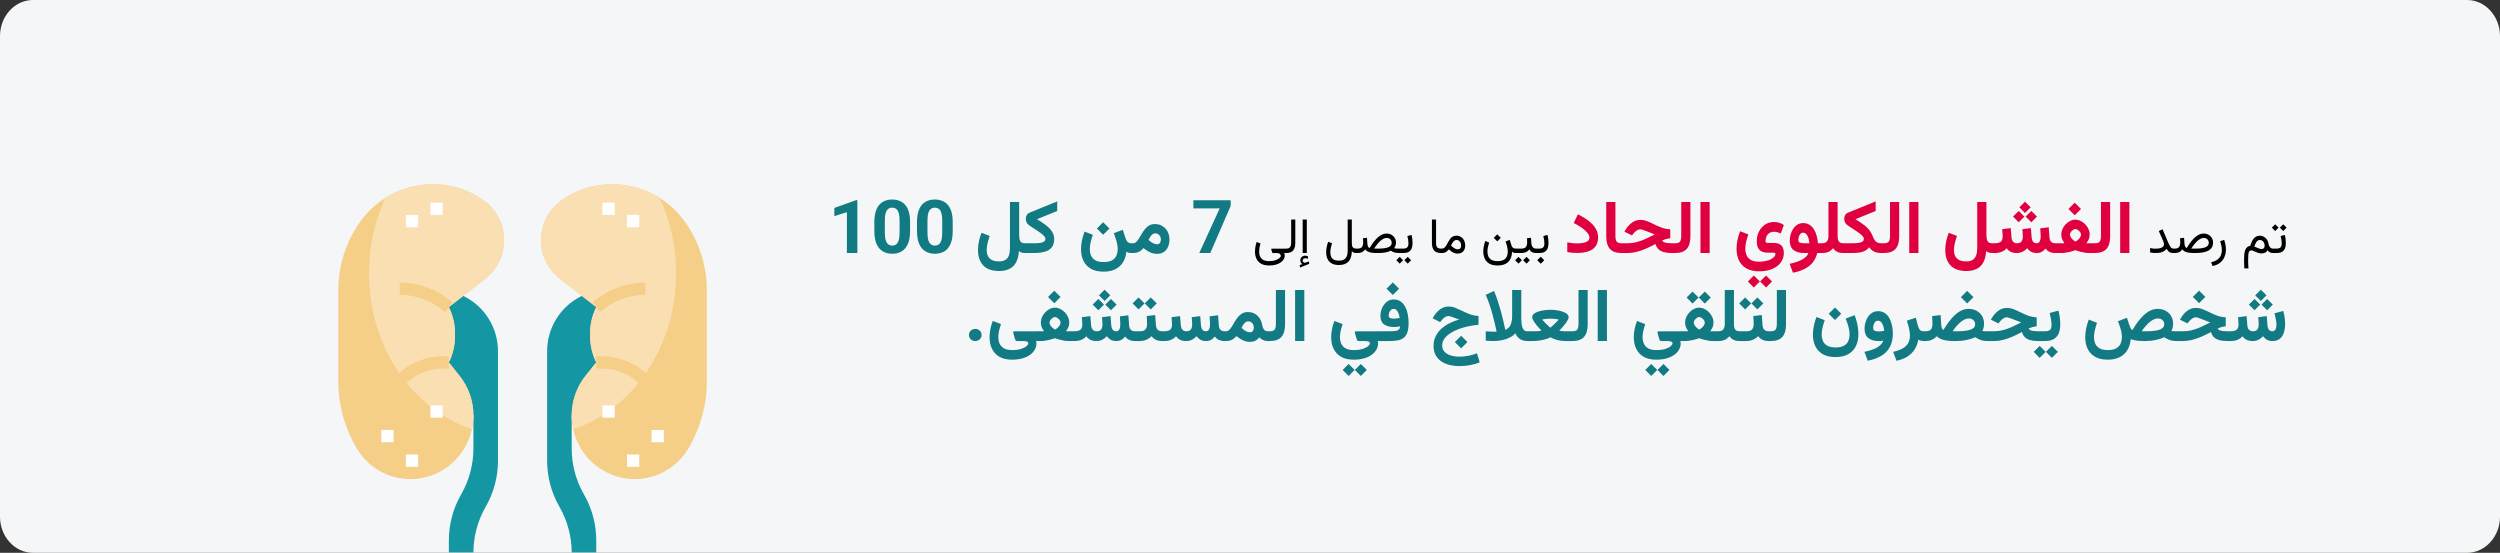 <?xml version="1.0" encoding="UTF-8"?>
<svg xmlns="http://www.w3.org/2000/svg" width="909" height="201" viewBox="0 0 909 201" fill="none">
  <rect x="0" y="0" width="909" height="201" fill="#333333" stroke="none"/>
  <path d="M897.026 0H11.974C5.388 0 0 5.899 0 13.109V187.891C0 195.101 5.388 201 11.974 201H897.026C903.612 201 909 195.101 909 187.891V13.109C909 5.899 903.612 0 897.026 0Z" fill="#F5F6F7"></path>
  <mask id="mask0_789_1688" style="mask-type:alpha" maskUnits="userSpaceOnUse" x="0" y="0" width="909" height="201">
    <path d="M897.026 0H11.974C5.388 0 0 5.899 0 13.109V187.891C0 195.101 5.388 201 11.974 201H897.026C903.612 201 909 195.101 909 187.891V13.109C909 5.899 903.612 0 897.026 0Z" fill="white"></path>
  </mask>
  <g mask="url(#mask0_789_1688)">
    <path d="M172.133 151.087V163.071C172.133 168.9 170.612 174.631 167.72 179.692L167.615 179.877C164.721 184.938 163.2 190.666 163.2 196.495V201H172.133V200.962C172.133 195.133 173.654 189.402 176.546 184.342L176.651 184.156C179.546 179.095 181.067 173.367 181.067 167.538V127.702C181.067 119.242 176.287 111.51 168.721 107.727L167.667 107.2H149.8" fill="#1497A3"></path>
    <path d="M162.412 169.977C168.513 165.62 172.133 158.585 172.133 151.087V151.081C172.133 145.805 170.338 140.689 167.044 136.571L163.2 131.767C164.67 128.83 165.433 125.589 165.433 122.306V121.127C165.433 117.844 164.67 114.604 163.2 111.667L176.428 101.378C180.763 98.005 183.3 92.82 183.3 87.328C183.3 81.579 180.524 76.183 175.845 72.842C170.525 69.043 164.151 67 157.614 67H157.315C146.982 67 137.271 71.945 131.192 80.302C125.868 87.623 123 96.442 123 105.494V138.657C123 147.299 125.349 155.782 129.796 163.194C133.894 170.021 141.273 174.2 149.235 174.2C153.961 174.2 158.566 172.724 162.412 169.977Z" fill="#F5CF88"></path>
    <path d="M140.127 71.998C145.213 68.798 151.142 67 157.315 67H157.614C164.151 67 170.525 69.043 175.845 72.842C180.524 76.183 183.3 81.579 183.3 87.328C183.3 92.822 180.763 98.005 176.428 101.38L163.2 111.667C164.67 114.604 165.433 117.844 165.433 121.127V122.306C165.433 125.591 164.67 128.83 163.2 131.767L167.044 136.571C170.338 140.689 172.133 145.808 172.133 151.081V151.087C172.133 152.785 171.923 154.451 171.566 156.074C149.934 148.765 134.167 126.154 134.167 99.383C134.167 89.499 136.326 80.188 140.127 71.998Z" fill="#FADFB2"></path>
    <path d="M161.858 113.453L164.54 109.88L162.753 108.54C157.76 104.795 151.573 102.733 145.333 102.733V107.2C150.613 107.2 155.848 108.944 160.076 112.113L161.858 113.453Z" fill="#F5CF88"></path>
    <path d="M146.912 140.046L147.071 139.887C150.868 136.09 155.915 134 161.284 134H163.2V129.533H161.286C154.725 129.533 148.554 132.088 143.915 136.729L143.757 136.888L146.912 140.046Z" fill="#F5CF88"></path>
    <path d="M160.967 73.7H156.5V78.167H160.967V73.7Z" fill="white"></path>
    <path d="M152.033 78.167H147.567V82.633H152.033V78.167Z" fill="white"></path>
    <path d="M152.033 165.267H147.567V169.733H152.033V165.267Z" fill="white"></path>
    <path d="M143.1 156.333H138.633V160.8H143.1V156.333Z" fill="white"></path>
    <path d="M160.967 147.4H156.5V151.867H160.967V147.4Z" fill="white"></path>
    <path d="M207.867 151.087V163.071C207.867 168.9 209.388 174.631 212.28 179.692L212.385 179.877C215.279 184.938 216.8 190.666 216.8 196.495V201H207.867V200.962C207.867 195.133 206.346 189.402 203.454 184.342L203.349 184.156C200.454 179.095 198.933 173.367 198.933 167.538V127.702C198.933 119.242 203.713 111.51 211.279 107.727L212.333 107.2H230.2" fill="#1497A3"></path>
    <path d="M217.588 169.977C211.487 165.62 207.867 158.585 207.867 151.087V151.081C207.867 145.805 209.662 140.689 212.956 136.571L216.8 131.767C215.33 128.83 214.567 125.589 214.567 122.306V121.127C214.567 117.844 215.33 114.604 216.8 111.667L203.572 101.378C199.237 98.005 196.7 92.82 196.7 87.328C196.7 81.579 199.476 76.183 204.155 72.842C209.475 69.043 215.849 67 222.386 67H222.685C233.018 67 242.729 71.945 248.808 80.302C254.132 87.623 257 96.442 257 105.494V138.657C257 147.299 254.651 155.782 250.204 163.194C246.106 170.021 238.727 174.2 230.765 174.2C226.039 174.2 221.434 172.724 217.588 169.977Z" fill="#F5CF88"></path>
    <path d="M239.873 71.998C234.787 68.798 228.858 67 222.685 67H222.386C215.849 67 209.475 69.043 204.155 72.842C199.476 76.183 196.7 81.579 196.7 87.328C196.7 92.822 199.237 98.005 203.572 101.38L216.8 111.667C215.33 114.604 214.567 117.844 214.567 121.127V122.306C214.567 125.591 215.33 128.83 216.8 131.767L212.956 136.571C209.662 140.689 207.867 145.808 207.867 151.081V151.087C207.867 152.785 208.077 154.451 208.434 156.074C230.066 148.765 245.833 126.154 245.833 99.383C245.833 89.499 243.674 80.188 239.873 71.998Z" fill="#FADFB2"></path>
    <path d="M218.142 113.453L215.46 109.88L217.247 108.54C222.24 104.795 228.427 102.733 234.667 102.733V107.2C229.387 107.2 224.152 108.944 219.924 112.113L218.142 113.453Z" fill="#F5CF88"></path>
    <path d="M233.088 140.046L232.929 139.887C229.132 136.09 224.085 134 218.716 134H216.8V129.533H218.714C225.276 129.533 231.446 132.088 236.085 136.729L236.243 136.888L233.088 140.046Z" fill="#F5CF88"></path>
    <path d="M223.5 73.7H219.033V78.167H223.5V73.7Z" fill="white"></path>
    <path d="M232.433 78.167H227.967V82.633H232.433V78.167Z" fill="white"></path>
    <path d="M232.433 165.267H227.967V169.733H232.433V165.267Z" fill="white"></path>
    <path d="M241.367 156.333H236.9V160.8H241.367V156.333Z" fill="white"></path>
    <path d="M223.5 147.4H219.033V151.867H223.5V147.4Z" fill="white"></path>
  </g>
  <path d="M311.731 72.765V92H307.935V77.142L303.373 78.592V75.6L311.323 72.765H311.731ZM330.9 80.715V84.037C330.9 85.962 330.628 87.531 330.083 88.744C329.547 89.957 328.791 90.849 327.815 91.42C326.849 91.982 325.719 92.264 324.427 92.264C323.135 92.264 322.001 91.982 321.026 91.42C320.05 90.849 319.286 89.957 318.732 88.744C318.187 87.531 317.915 85.962 317.915 84.037V80.715C317.915 78.79 318.187 77.226 318.732 76.022C319.277 74.817 320.033 73.939 321 73.385C321.975 72.822 323.109 72.541 324.401 72.541C325.693 72.541 326.827 72.822 327.802 73.385C328.778 73.939 329.538 74.817 330.083 76.022C330.628 77.226 330.9 78.79 330.9 80.715ZM327.09 84.538V80.201C327.09 79.049 326.985 78.131 326.774 77.445C326.572 76.751 326.269 76.254 325.864 75.956C325.46 75.657 324.972 75.507 324.401 75.507C323.838 75.507 323.355 75.657 322.951 75.956C322.555 76.254 322.252 76.751 322.041 77.445C321.83 78.131 321.725 79.049 321.725 80.201V84.538C321.725 85.698 321.83 86.63 322.041 87.333C322.252 88.027 322.56 88.528 322.964 88.836C323.377 89.144 323.865 89.297 324.427 89.297C324.99 89.297 325.469 89.144 325.864 88.836C326.269 88.528 326.572 88.027 326.774 87.333C326.985 86.63 327.09 85.698 327.09 84.538ZM346.404 80.715V84.037C346.404 85.962 346.132 87.531 345.587 88.744C345.051 89.957 344.295 90.849 343.319 91.42C342.353 91.982 341.223 92.264 339.931 92.264C338.639 92.264 337.505 91.982 336.53 91.42C335.554 90.849 334.79 89.957 334.236 88.744C333.691 87.531 333.418 85.962 333.418 84.037V80.715C333.418 78.79 333.691 77.226 334.236 76.022C334.781 74.817 335.537 73.939 336.503 73.385C337.479 72.822 338.613 72.541 339.905 72.541C341.197 72.541 342.331 72.822 343.306 73.385C344.282 73.939 345.042 74.817 345.587 76.022C346.132 77.226 346.404 78.79 346.404 80.715ZM342.594 84.538V80.201C342.594 79.049 342.489 78.131 342.278 77.445C342.076 76.751 341.772 76.254 341.368 75.956C340.964 75.657 340.476 75.507 339.905 75.507C339.342 75.507 338.859 75.657 338.455 75.956C338.059 76.254 337.756 76.751 337.545 77.445C337.334 78.131 337.229 79.049 337.229 80.201V84.538C337.229 85.698 337.334 86.63 337.545 87.333C337.756 88.027 338.063 88.528 338.468 88.836C338.881 89.144 339.369 89.297 339.931 89.297C340.494 89.297 340.973 89.144 341.368 88.836C341.772 88.528 342.076 88.027 342.278 87.333C342.489 86.63 342.594 85.698 342.594 84.538ZM363.227 98.539C364.422 98.539 365.459 98.376 366.338 98.051C367.226 97.726 367.964 97.251 368.553 96.627C369.142 96.003 369.59 95.243 369.897 94.347C370.214 93.45 370.407 92.431 370.478 91.288C370.68 91.446 370.882 91.578 371.084 91.684C371.295 91.789 371.528 91.868 371.783 91.921C372.046 91.974 372.358 92 372.719 92H373.088V88.454H372.692C371.813 88.454 371.238 88.186 370.965 87.649C370.702 87.113 370.57 86.406 370.57 85.527V73.451H367.221V90.168C367.221 91.205 367.098 92.084 366.852 92.804C366.606 93.534 366.188 94.087 365.6 94.465C365.02 94.852 364.229 95.045 363.227 95.045C362.198 95.045 361.354 94.883 360.695 94.558C360.045 94.241 359.557 93.771 359.232 93.147C358.916 92.523 358.757 91.767 358.757 90.879C358.757 90.088 358.872 89.24 359.1 88.335C359.329 87.43 359.583 86.582 359.865 85.79L356.872 84.63C356.485 85.624 356.173 86.661 355.936 87.742C355.708 88.814 355.593 89.851 355.593 90.853C355.593 92.461 355.875 93.837 356.437 94.98C357 96.131 357.843 97.01 358.968 97.616C360.102 98.231 361.521 98.539 363.227 98.539ZM377.056 79.7L384.399 76.72V73.227L374.354 77.327C373.896 77.502 373.549 77.806 373.312 78.236C373.083 78.667 372.969 79.12 372.969 79.594C372.969 80.016 373.062 80.425 373.246 80.82C373.439 81.216 373.708 81.545 374.05 81.809C374.472 82.117 374.947 82.442 375.474 82.785C376.01 83.127 376.546 83.475 377.083 83.826C377.627 84.178 378.128 84.529 378.585 84.881C379.042 85.232 379.412 85.571 379.693 85.896C379.974 86.221 380.115 86.52 380.115 86.793C380.115 87.241 379.957 87.584 379.64 87.821C379.324 88.058 378.845 88.225 378.203 88.322C377.57 88.41 376.766 88.454 375.791 88.454H372.613V92H375.804C377.351 92 378.682 91.851 379.798 91.552C380.923 91.244 381.789 90.717 382.396 89.97C383.002 89.214 383.305 88.172 383.305 86.845C383.305 86.23 383.2 85.654 382.989 85.118C382.778 84.582 382.479 84.077 382.092 83.602C381.706 83.127 381.253 82.675 380.734 82.244C380.216 81.805 379.645 81.378 379.021 80.965C378.396 80.552 377.742 80.13 377.056 79.7ZM401.103 80.807L398.822 83.088L401.103 85.369L403.384 83.088L401.103 80.807ZM401.261 95.283C399.987 95.283 398.985 95.067 398.255 94.637C397.526 94.206 397.007 93.63 396.7 92.91C396.401 92.189 396.251 91.398 396.251 90.537C396.251 89.763 396.357 88.937 396.568 88.058C396.779 87.17 397.038 86.274 397.346 85.369L394.353 84.209C393.94 85.281 393.619 86.366 393.391 87.465C393.171 88.555 393.061 89.614 393.061 90.642C393.061 92.18 393.347 93.56 393.918 94.782C394.498 96.012 395.39 96.983 396.594 97.695C397.807 98.416 399.363 98.776 401.261 98.776C402.949 98.776 404.381 98.478 405.559 97.88C406.737 97.282 407.66 96.439 408.328 95.349C409.004 94.259 409.417 92.976 409.567 91.499C409.822 91.684 410.094 91.815 410.384 91.894C410.683 91.965 411.039 92 411.452 92H411.9V88.454H411.399C410.793 88.454 410.327 88.287 410.002 87.953C409.686 87.619 409.448 87.214 409.29 86.74L408.235 83.549L404.966 84.789C405.317 85.659 405.643 86.599 405.941 87.61C406.24 88.612 406.39 89.596 406.39 90.563C406.39 91.442 406.231 92.237 405.915 92.949C405.607 93.661 405.08 94.228 404.333 94.65C403.586 95.072 402.562 95.283 401.261 95.283ZM420.021 84.841C420.663 84.841 421.168 85.065 421.538 85.514C421.907 85.953 422.091 86.485 422.091 87.109C422.091 87.584 421.977 87.988 421.749 88.322C421.529 88.656 421.168 88.823 420.667 88.823C420.457 88.823 420.21 88.783 419.929 88.704C419.657 88.625 419.358 88.493 419.033 88.309C418.822 88.186 418.593 88.036 418.347 87.86C418.11 87.676 417.864 87.46 417.609 87.214C417.767 86.872 417.96 86.52 418.189 86.16C418.426 85.79 418.694 85.478 418.993 85.224C419.301 84.969 419.644 84.841 420.021 84.841ZM420.654 92.303C421.665 92.303 422.504 92.079 423.172 91.631C423.849 91.174 424.359 90.55 424.702 89.759C425.044 88.968 425.216 88.062 425.216 87.043C425.216 86.041 425 85.118 424.57 84.274C424.139 83.431 423.524 82.754 422.724 82.244C421.933 81.726 420.997 81.466 419.916 81.466C419.116 81.466 418.426 81.633 417.846 81.967C417.266 82.301 416.761 82.736 416.33 83.272C415.899 83.809 415.508 84.376 415.157 84.973C414.814 85.562 414.48 86.124 414.155 86.661C413.83 87.188 413.491 87.619 413.14 87.953C412.788 88.287 412.379 88.454 411.914 88.454H411.426V92H411.979C412.647 92 413.201 91.921 413.641 91.763C414.08 91.605 414.467 91.394 414.801 91.13C415.135 90.857 415.464 90.55 415.79 90.207C416.308 90.62 416.822 90.985 417.332 91.301C417.851 91.618 418.382 91.864 418.927 92.04C419.472 92.215 420.048 92.303 420.654 92.303ZM447.483 72.805V74.848L440.061 92H436.053L443.475 75.771H433.917V72.805H447.483ZM352.315 121.785C352.315 122.418 352.535 122.945 352.974 123.367C353.422 123.789 353.972 124 354.622 124C355.255 124 355.791 123.789 356.23 123.367C356.679 122.945 356.903 122.418 356.903 121.785C356.903 121.161 356.679 120.638 356.23 120.216C355.791 119.794 355.255 119.583 354.622 119.583C353.989 119.583 353.444 119.794 352.987 120.216C352.539 120.638 352.315 121.161 352.315 121.785ZM368.003 130.776C369.418 130.776 370.675 130.614 371.774 130.289C372.873 129.972 373.8 129.537 374.556 128.983C375.312 128.43 375.883 127.797 376.27 127.085C376.656 126.382 376.85 125.648 376.85 124.883C376.85 124.734 376.841 124.598 376.823 124.475C376.806 124.352 376.762 124.193 376.691 124V120.467H368.887C368.623 120.467 368.469 120.524 368.425 120.638C368.381 120.744 368.395 120.906 368.465 121.126L368.979 123.024C369.067 123.323 369.155 123.561 369.243 123.736C369.339 123.912 369.555 124 369.889 124H371.932C372.609 124 373.101 124.066 373.409 124.198C373.725 124.338 373.883 124.571 373.883 124.896C373.883 125.134 373.681 125.441 373.277 125.819C372.873 126.197 372.235 126.536 371.365 126.834C370.504 127.133 369.383 127.283 368.003 127.283C366.729 127.283 365.727 127.067 364.998 126.637C364.268 126.206 363.75 125.63 363.442 124.91C363.143 124.189 362.994 123.398 362.994 122.537C362.994 121.904 363.073 121.196 363.231 120.414C363.398 119.632 363.64 118.775 363.956 117.843L360.963 116.696C360.55 117.795 360.251 118.845 360.067 119.847C359.891 120.84 359.803 121.772 359.803 122.642C359.803 124.18 360.089 125.56 360.66 126.782C361.24 128.012 362.132 128.983 363.336 129.695C364.549 130.416 366.105 130.776 368.003 130.776ZM383.336 105.701L381.055 107.982L383.336 110.263L385.617 107.982L383.336 105.701ZM383.573 115.272C383.854 115.272 384.149 115.378 384.457 115.589C384.773 115.8 385.045 116.059 385.274 116.367C385.502 116.666 385.617 116.96 385.617 117.25C385.617 117.602 385.511 117.949 385.3 118.292C385.098 118.625 384.839 118.929 384.522 119.201C384.215 119.465 383.907 119.676 383.6 119.834C383.336 119.693 383.046 119.487 382.729 119.214C382.422 118.942 382.158 118.639 381.938 118.305C381.719 117.962 381.609 117.619 381.609 117.276C381.609 116.986 381.714 116.688 381.925 116.38C382.145 116.072 382.409 115.813 382.716 115.602C383.024 115.382 383.31 115.272 383.573 115.272ZM388.768 117.25C388.768 116.564 388.623 115.905 388.333 115.272C388.042 114.631 387.651 114.055 387.159 113.545C386.667 113.036 386.109 112.631 385.485 112.333C384.861 112.025 384.219 111.871 383.56 111.871C382.918 111.871 382.29 112.025 381.675 112.333C381.068 112.631 380.523 113.04 380.04 113.559C379.557 114.068 379.17 114.64 378.88 115.272C378.599 115.905 378.458 116.556 378.458 117.224C378.458 117.61 378.498 117.984 378.577 118.344C378.665 118.705 378.792 119.056 378.959 119.399C379.135 119.742 379.346 120.084 379.592 120.427C379.39 120.436 379.205 120.445 379.038 120.454C378.88 120.454 378.726 120.454 378.577 120.454C378.436 120.454 378.287 120.454 378.128 120.454H376.217V124H378.484C378.968 124 379.495 123.956 380.066 123.868C380.646 123.78 381.235 123.662 381.833 123.512C382.431 123.354 383.006 123.178 383.56 122.985C384.105 123.169 384.667 123.341 385.248 123.499C385.828 123.648 386.395 123.771 386.948 123.868C387.502 123.956 388.007 124 388.464 124H390.139V120.454H388.886C388.772 120.454 388.649 120.454 388.517 120.454C388.385 120.454 388.245 120.454 388.095 120.454C387.946 120.454 387.783 120.449 387.607 120.44C387.862 120.098 388.073 119.759 388.24 119.425C388.416 119.083 388.548 118.735 388.636 118.384C388.724 118.023 388.768 117.646 388.768 117.25ZM401.648 105.332L399.591 107.389L401.648 109.445L403.705 107.389L401.648 105.332ZM403.942 108.694L401.885 110.75L403.942 112.807L405.999 110.75L403.942 108.694ZM399.354 108.694L397.297 110.75L399.354 112.807L401.411 110.75L399.354 108.694ZM405.854 124C406.627 124 407.273 123.846 407.792 123.539C408.319 123.222 408.758 122.822 409.11 122.339C409.444 122.857 409.918 123.266 410.534 123.565C411.158 123.855 411.887 124 412.722 124H413.065V120.454H412.696C412.23 120.454 411.843 120.37 411.536 120.203C411.228 120.027 410.991 119.781 410.824 119.465C410.666 119.14 410.573 118.749 410.547 118.292L410.27 114.64L407.185 115.022C407.229 115.567 407.264 116.116 407.291 116.67C407.326 117.215 407.343 117.646 407.343 117.962C407.343 118.437 407.295 118.863 407.198 119.241C407.102 119.619 406.943 119.917 406.724 120.137C406.504 120.348 406.209 120.454 405.84 120.454C405.445 120.454 405.12 120.357 404.865 120.164C404.61 119.961 404.417 119.698 404.285 119.373C404.162 119.039 404.087 118.678 404.061 118.292L403.784 114.943L400.699 115.325C400.725 115.659 400.751 116.002 400.778 116.354C400.804 116.705 400.822 117.026 400.831 117.316C400.848 117.597 400.857 117.804 400.857 117.936C400.857 118.744 400.694 119.368 400.369 119.808C400.044 120.238 399.495 120.454 398.721 120.454C398.299 120.454 397.943 120.361 397.653 120.177C397.372 119.983 397.152 119.724 396.994 119.399C396.845 119.065 396.757 118.696 396.73 118.292L396.454 114.943L393.369 115.325C393.395 115.659 393.417 116.002 393.435 116.354C393.461 116.705 393.483 117.021 393.5 117.303C393.518 117.584 393.527 117.795 393.527 117.936C393.527 118.885 393.29 119.544 392.815 119.913C392.34 120.273 391.606 120.454 390.613 120.454H389.664V124H390.587C391.642 124 392.521 123.846 393.224 123.539C393.927 123.231 394.516 122.809 394.99 122.273C395.359 122.8 395.838 123.222 396.427 123.539C397.025 123.846 397.781 124 398.695 124C399.451 124 400.149 123.842 400.791 123.525C401.433 123.2 401.982 122.774 402.439 122.247C402.799 122.756 403.261 123.178 403.823 123.512C404.386 123.837 405.062 124 405.854 124ZM412.577 120.454V124H413.513V120.454H412.577ZM418.417 108.153L416.242 110.315L418.417 112.504L420.593 110.315L418.417 108.153ZM413.961 108.153L411.812 110.315L413.961 112.504L416.163 110.315L413.961 108.153ZM416.941 114.917C416.985 115.365 417.016 115.826 417.033 116.301C417.06 116.767 417.073 117.246 417.073 117.738C417.073 118.652 416.879 119.333 416.493 119.781C416.106 120.229 415.416 120.454 414.423 120.454H413.17V124H414.423C415.258 124 416.044 123.846 416.783 123.539C417.53 123.231 418.163 122.796 418.681 122.233C418.945 122.585 419.257 122.893 419.617 123.156C419.978 123.42 420.395 123.626 420.87 123.776C421.344 123.925 421.88 124 422.478 124H422.768V120.454H422.504C422.012 120.454 421.608 120.361 421.292 120.177C420.975 119.992 420.733 119.729 420.566 119.386C420.408 119.043 420.316 118.643 420.29 118.186L420.026 114.547L416.941 114.917ZM438.47 124C439.243 124 439.889 123.846 440.408 123.539C440.935 123.222 441.375 122.822 441.726 122.339C442.06 122.857 442.535 123.266 443.15 123.565C443.774 123.855 444.503 124 445.338 124H445.681V120.454H445.312C444.846 120.454 444.459 120.37 444.152 120.203C443.844 120.027 443.607 119.781 443.44 119.465C443.282 119.14 443.189 118.749 443.163 118.292L442.886 114.64L439.801 115.022C439.845 115.567 439.88 116.116 439.907 116.67C439.942 117.215 439.959 117.646 439.959 117.962C439.959 118.437 439.911 118.863 439.814 119.241C439.718 119.619 439.56 119.917 439.34 120.137C439.12 120.348 438.826 120.454 438.457 120.454C438.061 120.454 437.736 120.357 437.481 120.164C437.226 119.961 437.033 119.698 436.901 119.373C436.778 119.039 436.703 118.678 436.677 118.292L436.4 114.943L433.315 115.325C433.341 115.659 433.368 116.002 433.394 116.354C433.42 116.705 433.438 117.026 433.447 117.316C433.464 117.597 433.473 117.804 433.473 117.936C433.473 118.744 433.311 119.368 432.985 119.808C432.66 120.238 432.111 120.454 431.337 120.454C430.916 120.454 430.56 120.361 430.27 120.177C429.988 119.983 429.769 119.724 429.61 119.399C429.461 119.065 429.373 118.696 429.347 118.292L429.07 114.943L425.985 115.325C426.011 115.659 426.033 116.002 426.051 116.354C426.077 116.705 426.099 117.021 426.117 117.303C426.134 117.584 426.143 117.795 426.143 117.936C426.143 118.885 425.906 119.544 425.431 119.913C424.957 120.273 424.223 120.454 423.229 120.454H422.28V124H423.203C424.258 124 425.137 123.846 425.84 123.539C426.543 123.231 427.132 122.809 427.606 122.273C427.976 122.8 428.455 123.222 429.043 123.539C429.641 123.846 430.397 124 431.311 124C432.067 124 432.766 123.842 433.407 123.525C434.049 123.2 434.598 122.774 435.055 122.247C435.416 122.756 435.877 123.178 436.439 123.512C437.002 123.837 437.679 124 438.47 124ZM445.773 124C446.441 124 446.995 123.921 447.435 123.763C447.874 123.604 448.261 123.394 448.595 123.13C448.929 122.857 449.258 122.55 449.583 122.207C450.102 122.62 450.616 122.985 451.126 123.301C451.645 123.618 452.176 123.864 452.721 124.04C453.266 124.215 453.842 124.303 454.448 124.303C455.222 124.303 455.876 124.171 456.413 123.908C456.958 123.635 457.445 123.218 457.876 122.655C458.201 123.042 458.636 123.363 459.181 123.618C459.726 123.873 460.28 124 460.842 124H461.198V120.454H460.855C460.574 120.454 460.302 120.379 460.038 120.229C459.783 120.08 459.559 119.83 459.366 119.478C459.172 119.126 459.023 118.661 458.917 118.081C458.768 117.219 458.465 116.441 458.008 115.747C457.56 115.044 456.975 114.49 456.254 114.086C455.542 113.673 454.694 113.466 453.71 113.466C452.91 113.466 452.22 113.633 451.64 113.967C451.06 114.301 450.555 114.736 450.124 115.272C449.693 115.809 449.302 116.375 448.951 116.973C448.608 117.562 448.274 118.125 447.949 118.661C447.624 119.188 447.285 119.619 446.934 119.953C446.582 120.287 446.173 120.454 445.708 120.454H445.233L445.22 124H445.773ZM453.815 116.841C454.457 116.841 454.962 117.065 455.332 117.514C455.701 117.953 455.885 118.485 455.885 119.109C455.885 119.583 455.771 119.988 455.542 120.322C455.323 120.656 454.962 120.823 454.461 120.823C454.259 120.823 454.026 120.788 453.763 120.717C453.508 120.647 453.227 120.528 452.919 120.361C452.69 120.238 452.449 120.08 452.194 119.887C451.939 119.693 451.675 119.469 451.403 119.214C451.561 118.872 451.754 118.52 451.983 118.16C452.22 117.791 452.488 117.479 452.787 117.224C453.095 116.969 453.438 116.841 453.815 116.841ZM460.697 120.454V124H461.673C463.633 124 465.052 123.495 465.931 122.484C466.81 121.473 467.25 119.979 467.25 118.001V105.451H463.914V117.751C463.914 118.63 463.778 119.302 463.505 119.768C463.242 120.225 462.635 120.454 461.686 120.454H460.697ZM474.25 105.451H470.901V123.987H474.25V105.451ZM492.219 130.776C493.634 130.776 494.891 130.614 495.99 130.289C497.088 129.972 498.016 129.537 498.771 128.983C499.527 128.43 500.099 127.797 500.485 127.085C500.872 126.382 501.065 125.648 501.065 124.883C501.065 124.734 501.057 124.598 501.039 124.475C501.021 124.352 500.978 124.193 500.907 124V120.467H493.103C492.839 120.467 492.685 120.524 492.641 120.638C492.597 120.744 492.61 120.906 492.681 121.126L493.195 123.024C493.283 123.323 493.371 123.561 493.458 123.736C493.555 123.912 493.771 124 494.104 124H496.148C496.825 124 497.317 124.066 497.625 124.198C497.941 124.338 498.099 124.571 498.099 124.896C498.099 125.134 497.897 125.441 497.493 125.819C497.088 126.197 496.451 126.536 495.581 126.834C494.72 127.133 493.599 127.283 492.219 127.283C490.945 127.283 489.943 127.067 489.213 126.637C488.484 126.206 487.965 125.63 487.658 124.91C487.359 124.189 487.209 123.398 487.209 122.537C487.209 121.904 487.289 121.196 487.447 120.414C487.614 119.632 487.855 118.775 488.172 117.843L485.179 116.696C484.766 117.795 484.467 118.845 484.283 119.847C484.107 120.84 484.019 121.772 484.019 122.642C484.019 124.18 484.305 125.56 484.876 126.782C485.456 128.012 486.348 128.983 487.552 129.695C488.765 130.416 490.321 130.776 492.219 130.776ZM494.803 132.345L492.628 134.507L494.803 136.696L496.979 134.507L494.803 132.345ZM490.347 132.345L488.198 134.507L490.347 136.696L492.549 134.507L490.347 132.345ZM506.418 102.695L504.137 104.976L506.418 107.257L508.699 104.976L506.418 102.695ZM506.84 115.853C506.295 115.853 505.842 115.787 505.482 115.655C505.122 115.514 504.941 115.198 504.941 114.706C504.941 114.354 505.007 113.994 505.139 113.625C505.271 113.255 505.473 112.943 505.746 112.688C506.018 112.425 506.352 112.293 506.748 112.293C507.09 112.293 507.385 112.398 507.631 112.609C507.877 112.82 508.088 113.093 508.264 113.427C508.439 113.761 508.58 114.121 508.686 114.508C508.8 114.895 508.883 115.259 508.936 115.602C508.593 115.681 508.246 115.743 507.895 115.787C507.543 115.831 507.191 115.853 506.84 115.853ZM505.416 120.454H500.433V124H505.258C506.462 124 507.499 123.908 508.369 123.723C509.239 123.539 509.951 123.209 510.505 122.734C511.067 122.251 511.485 121.579 511.757 120.717C512.03 119.847 512.166 118.735 512.166 117.382C512.166 116.345 512.069 115.321 511.876 114.31C511.683 113.299 511.371 112.385 510.94 111.568C510.518 110.75 509.964 110.1 509.279 109.617C508.602 109.125 507.767 108.878 506.774 108.878C506.018 108.878 505.337 109.054 504.73 109.406C504.133 109.757 503.623 110.228 503.201 110.816C502.779 111.396 502.458 112.038 502.239 112.741C502.019 113.444 501.909 114.147 501.909 114.851C501.909 116.266 502.349 117.294 503.228 117.936C504.106 118.577 505.315 118.898 506.853 118.898C507.231 118.898 507.604 118.88 507.974 118.845C508.343 118.801 508.694 118.74 509.028 118.661C509.028 119.197 508.888 119.592 508.606 119.847C508.334 120.093 507.934 120.256 507.407 120.335C506.879 120.414 506.216 120.454 505.416 120.454ZM537.597 114.89C537.079 114.855 536.595 114.802 536.147 114.732C535.708 114.653 535.255 114.539 534.789 114.389C534.323 114.24 533.8 114.038 533.22 113.783C532.649 113.528 531.972 113.207 531.19 112.82C530.452 112.46 529.727 112.144 529.015 111.871C528.312 111.59 527.564 111.449 526.773 111.449C525.631 111.449 524.603 111.774 523.688 112.425C522.774 113.075 522.01 113.901 521.395 114.903L520.88 115.734L523.662 117.118L524.15 116.459C524.458 116.055 524.835 115.699 525.284 115.391C525.732 115.075 526.224 114.917 526.76 114.917C526.857 114.917 526.984 114.938 527.143 114.982C527.301 115.018 527.49 115.07 527.709 115.141C527.929 115.211 528.175 115.303 528.448 115.417C528.624 115.47 528.83 115.541 529.067 115.628C529.313 115.716 529.568 115.809 529.832 115.905C530.104 116.002 530.351 116.094 530.57 116.182C529.305 116.516 528.109 116.973 526.984 117.553C525.859 118.125 524.866 118.81 524.005 119.61C523.144 120.41 522.467 121.324 521.975 122.352C521.482 123.372 521.236 124.497 521.236 125.727C521.236 127.045 521.487 128.17 521.988 129.102C522.489 130.034 523.174 130.794 524.044 131.383C524.915 131.98 525.917 132.416 527.05 132.688C528.184 132.969 529.388 133.11 530.663 133.11C531.902 133.11 533.154 133 534.42 132.78C535.686 132.561 536.885 132.218 538.019 131.752L537.03 128.456C536.143 128.816 535.141 129.111 534.024 129.339C532.917 129.568 531.77 129.682 530.583 129.682C529.415 129.682 528.36 129.528 527.419 129.221C526.479 128.913 525.736 128.456 525.191 127.85C524.646 127.252 524.374 126.514 524.374 125.635C524.374 124.729 524.638 123.908 525.165 123.169C525.692 122.431 526.404 121.768 527.301 121.179C528.197 120.59 529.212 120.084 530.346 119.663C531.489 119.241 532.68 118.898 533.919 118.634C535.167 118.371 536.389 118.19 537.584 118.094L537.597 114.89ZM531.269 122.088L528.988 124.369L531.269 126.65L533.55 124.369L531.269 122.088ZM547.327 119.953C547.327 119.953 547.265 119.658 547.142 119.069C547.028 118.48 546.852 117.689 546.615 116.696C546.386 115.703 546.105 114.591 545.771 113.361C545.437 112.13 545.055 110.86 544.624 109.551C544.202 108.241 543.736 106.989 543.227 105.793L540.208 107.204C540.717 108.347 541.179 109.538 541.592 110.777C542.005 112.007 542.37 113.207 542.686 114.376C543.011 115.536 543.279 116.586 543.49 117.527C543.71 118.458 543.877 119.201 543.991 119.755C544.105 120.309 544.163 120.585 544.163 120.585C544.022 120.594 543.873 120.599 543.714 120.599C543.565 120.599 543.389 120.599 543.187 120.599C542.792 120.599 542.334 120.585 541.816 120.559C541.297 120.524 540.766 120.489 540.221 120.454V123.855C540.687 123.89 541.139 123.925 541.579 123.96C542.027 123.987 542.475 124 542.923 124C544.092 124 545.182 123.895 546.193 123.684C547.204 123.473 548.113 123.156 548.922 122.734C549.739 122.312 550.429 121.794 550.992 121.179C551.229 121.741 551.541 122.233 551.928 122.655C552.314 123.077 552.785 123.407 553.338 123.644C553.892 123.881 554.534 124 555.263 124H555.764V120.454H555.303C554.837 120.454 554.459 120.322 554.169 120.058C553.879 119.794 553.659 119.434 553.51 118.977C553.369 118.511 553.272 117.988 553.22 117.408C553.167 116.828 553.141 116.217 553.141 115.576V105.451H549.818V114.877C549.818 115.844 549.722 116.666 549.528 117.342C549.344 118.019 549.067 118.568 548.698 118.99C548.337 119.412 547.88 119.733 547.327 119.953ZM563.727 115.866C564.149 115.866 564.624 115.888 565.151 115.932C565.687 115.976 566.223 116.063 566.759 116.195C566.46 116.538 566.135 116.885 565.784 117.237C565.432 117.588 565.098 117.909 564.782 118.199C564.474 118.489 564.219 118.722 564.017 118.898C563.815 119.074 563.714 119.162 563.714 119.162C563.714 119.162 563.547 119.012 563.213 118.713C562.879 118.406 562.475 118.023 562 117.566C561.534 117.109 561.099 116.652 560.695 116.195C561.24 116.063 561.771 115.976 562.29 115.932C562.817 115.888 563.296 115.866 563.727 115.866ZM563.714 112.636C563.02 112.636 562.286 112.688 561.512 112.794C560.748 112.899 560.027 113.062 559.35 113.282C558.682 113.493 558.137 113.77 557.715 114.112C557.293 114.455 557.083 114.868 557.083 115.352C557.083 115.571 557.162 115.844 557.32 116.169C557.478 116.485 557.68 116.828 557.926 117.197C558.181 117.558 558.458 117.927 558.757 118.305C559.064 118.674 559.368 119.021 559.667 119.346C559.965 119.671 560.238 119.953 560.484 120.19C560.185 120.278 559.829 120.344 559.416 120.388C559.012 120.423 558.621 120.445 558.243 120.454C557.865 120.454 557.566 120.454 557.346 120.454H555.276V124H557.333C558.01 124 558.735 123.952 559.508 123.855C560.282 123.75 561.033 123.596 561.763 123.394C562.501 123.191 563.151 122.941 563.714 122.642C564.531 123.082 565.397 123.42 566.311 123.657C567.225 123.886 568.183 124 569.185 124H571.215V120.454H569.172C568.855 120.454 568.508 120.44 568.13 120.414C567.752 120.388 567.361 120.317 566.957 120.203C567.203 119.966 567.476 119.685 567.774 119.359C568.082 119.034 568.385 118.687 568.684 118.318C568.983 117.949 569.26 117.584 569.515 117.224C569.77 116.854 569.972 116.507 570.121 116.182C570.279 115.857 570.358 115.58 570.358 115.352C570.358 114.868 570.143 114.455 569.712 114.112C569.291 113.77 568.741 113.493 568.064 113.282C567.396 113.062 566.676 112.899 565.902 112.794C565.138 112.688 564.408 112.636 563.714 112.636ZM570.728 120.454V124H571.703C573.663 124 575.083 123.495 575.961 122.484C576.84 121.473 577.28 119.979 577.28 118.001V105.451H573.944V117.751C573.944 118.63 573.808 119.302 573.536 119.768C573.272 120.225 572.666 120.454 571.716 120.454H570.728ZM584.28 105.451H580.932V123.987H584.28V105.451ZM602.25 130.776C603.665 130.776 604.921 130.614 606.02 130.289C607.119 129.972 608.046 129.537 608.802 128.983C609.558 128.43 610.129 127.797 610.516 127.085C610.902 126.382 611.096 125.648 611.096 124.883C611.096 124.734 611.087 124.598 611.069 124.475C611.052 124.352 611.008 124.193 610.938 124V120.467H603.133C602.869 120.467 602.715 120.524 602.671 120.638C602.627 120.744 602.641 120.906 602.711 121.126L603.225 123.024C603.313 123.323 603.401 123.561 603.489 123.736C603.585 123.912 603.801 124 604.135 124H606.178C606.855 124 607.347 124.066 607.655 124.198C607.971 124.338 608.129 124.571 608.129 124.896C608.129 125.134 607.927 125.441 607.523 125.819C607.119 126.197 606.481 126.536 605.611 126.834C604.75 127.133 603.629 127.283 602.25 127.283C600.975 127.283 599.973 127.067 599.244 126.637C598.514 126.206 597.996 125.63 597.688 124.91C597.389 124.189 597.24 123.398 597.24 122.537C597.24 121.904 597.319 121.196 597.477 120.414C597.644 119.632 597.886 118.775 598.202 117.843L595.209 116.696C594.796 117.795 594.498 118.845 594.313 119.847C594.137 120.84 594.049 121.772 594.049 122.642C594.049 124.18 594.335 125.56 594.906 126.782C595.486 128.012 596.378 128.983 597.583 129.695C598.795 130.416 600.351 130.776 602.25 130.776ZM604.833 132.345L602.658 134.507L604.833 136.696L607.009 134.507L604.833 132.345ZM600.377 132.345L598.229 134.507L600.377 136.696L602.579 134.507L600.377 132.345ZM619.863 106.018L617.688 108.18L619.863 110.368L622.038 108.18L619.863 106.018ZM615.407 106.018L613.258 108.18L615.407 110.368L617.608 108.18L615.407 106.018ZM617.819 115.272C618.101 115.272 618.395 115.378 618.703 115.589C619.019 115.8 619.292 116.059 619.52 116.367C619.749 116.666 619.863 116.96 619.863 117.25C619.863 117.602 619.757 117.949 619.546 118.292C619.344 118.625 619.085 118.929 618.769 119.201C618.461 119.465 618.153 119.676 617.846 119.834C617.582 119.693 617.292 119.487 616.976 119.214C616.668 118.942 616.404 118.639 616.185 118.305C615.965 117.962 615.855 117.619 615.855 117.276C615.855 116.986 615.96 116.688 616.171 116.38C616.391 116.072 616.655 115.813 616.962 115.602C617.27 115.382 617.556 115.272 617.819 115.272ZM623.014 117.25C623.014 116.564 622.869 115.905 622.579 115.272C622.289 114.631 621.897 114.055 621.405 113.545C620.913 113.036 620.355 112.631 619.731 112.333C619.107 112.025 618.465 111.871 617.806 111.871C617.165 111.871 616.536 112.025 615.921 112.333C615.314 112.631 614.77 113.04 614.286 113.559C613.803 114.068 613.416 114.64 613.126 115.272C612.845 115.905 612.704 116.556 612.704 117.224C612.704 117.61 612.744 117.984 612.823 118.344C612.911 118.705 613.038 119.056 613.205 119.399C613.381 119.742 613.592 120.084 613.838 120.427C613.636 120.436 613.451 120.445 613.284 120.454C613.126 120.454 612.972 120.454 612.823 120.454C612.682 120.454 612.533 120.454 612.375 120.454H610.463V124H612.73C613.214 124 613.741 123.956 614.312 123.868C614.893 123.78 615.481 123.662 616.079 123.512C616.677 123.354 617.252 123.178 617.806 122.985C618.351 123.169 618.914 123.341 619.494 123.499C620.074 123.648 620.641 123.771 621.194 123.868C621.748 123.956 622.253 124 622.71 124H624.385V120.454H623.132C623.018 120.454 622.895 120.454 622.763 120.454C622.631 120.454 622.491 120.454 622.341 120.454C622.192 120.454 622.029 120.449 621.854 120.44C622.108 120.098 622.319 119.759 622.486 119.425C622.662 119.083 622.794 118.735 622.882 118.384C622.97 118.023 623.014 117.646 623.014 117.25ZM627.127 117.791C627.127 118.379 627.048 118.872 626.89 119.267C626.74 119.663 626.485 119.961 626.125 120.164C625.773 120.357 625.29 120.454 624.675 120.454H623.91V124H624.754C625.457 124 626.05 123.93 626.534 123.789C627.026 123.648 627.448 123.451 627.799 123.196C628.16 122.932 628.494 122.616 628.801 122.247C629.083 122.633 629.395 122.958 629.737 123.222C630.089 123.477 630.493 123.67 630.95 123.802C631.416 123.934 631.965 124 632.598 124H632.967V120.454H632.572C632.009 120.454 631.574 120.353 631.267 120.15C630.968 119.948 630.757 119.649 630.634 119.254C630.52 118.858 630.462 118.375 630.462 117.804V105.451H627.127V117.791ZM632.479 120.454V124H634.022V120.454H632.479ZM638.979 108.153L636.817 110.315L638.979 112.504L641.154 110.315L638.979 108.153ZM634.536 108.153L632.387 110.315L634.536 112.504L636.725 110.315L634.536 108.153ZM637.502 114.917C637.546 115.365 637.577 115.826 637.595 116.301C637.621 116.767 637.634 117.246 637.634 117.738C637.634 118.652 637.441 119.333 637.054 119.781C636.667 120.229 635.978 120.454 634.984 120.454H633.732V124H634.984C635.819 124 636.606 123.846 637.344 123.539C638.091 123.231 638.724 122.796 639.243 122.233C639.506 122.585 639.818 122.893 640.179 123.156C640.539 123.42 640.957 123.626 641.431 123.776C641.906 123.925 642.442 124 643.04 124H643.33V120.454H643.066C642.574 120.454 642.169 120.361 641.853 120.177C641.537 119.992 641.295 119.729 641.128 119.386C640.97 119.043 640.877 118.643 640.851 118.186L640.587 114.547L637.502 114.917ZM642.842 120.454V124H643.817C645.777 124 647.197 123.495 648.076 122.484C648.955 121.473 649.394 119.979 649.394 118.001V105.451H646.059V117.751C646.059 118.63 645.922 119.302 645.65 119.768C645.386 120.225 644.78 120.454 643.831 120.454H642.842ZM667.205 111.805L664.924 114.086L667.205 116.367L669.486 114.086L667.205 111.805ZM667.376 126.333C666.102 126.333 665.1 126.118 664.371 125.688C663.641 125.257 663.123 124.681 662.815 123.96C662.516 123.24 662.367 122.444 662.367 121.574C662.367 120.801 662.472 119.975 662.683 119.096C662.894 118.208 663.153 117.316 663.461 116.419L660.468 115.259C660.055 116.332 659.734 117.417 659.506 118.516C659.286 119.605 659.176 120.665 659.176 121.693C659.176 123.222 659.462 124.602 660.033 125.833C660.613 127.063 661.505 128.034 662.709 128.746C663.922 129.467 665.478 129.827 667.376 129.827C669.213 129.827 670.747 129.484 671.978 128.799C673.217 128.122 674.148 127.16 674.772 125.912C675.396 124.672 675.708 123.205 675.708 121.508C675.708 120.392 675.603 119.285 675.392 118.186C675.19 117.079 674.843 115.883 674.351 114.6L671.081 115.839C671.433 116.701 671.758 117.637 672.057 118.647C672.355 119.658 672.505 120.647 672.505 121.614C672.505 122.493 672.347 123.288 672.03 124C671.723 124.712 671.195 125.279 670.448 125.701C669.701 126.123 668.677 126.333 667.376 126.333ZM688.246 121.205C688.246 120.212 688.141 119.241 687.93 118.292C687.728 117.333 687.411 116.468 686.98 115.694C686.55 114.912 685.992 114.292 685.306 113.835C684.629 113.378 683.812 113.15 682.854 113.15C682.045 113.15 681.333 113.343 680.718 113.73C680.103 114.108 679.593 114.609 679.189 115.233C678.785 115.848 678.477 116.525 678.266 117.263C678.055 117.993 677.95 118.709 677.95 119.412C677.95 121.038 678.416 122.216 679.347 122.945C680.288 123.666 681.58 124.026 683.223 124.026C683.443 124.026 683.689 124.009 683.961 123.974C684.243 123.93 684.506 123.881 684.752 123.829C684.55 124.488 684.142 125.081 683.526 125.608C682.92 126.145 682.138 126.602 681.18 126.979C680.23 127.366 679.141 127.678 677.91 127.916L679.11 131.159C681 130.798 682.625 130.214 683.988 129.405C685.359 128.605 686.409 127.533 687.139 126.188C687.877 124.853 688.246 123.191 688.246 121.205ZM683.197 120.506C682.564 120.506 682.05 120.427 681.654 120.269C681.268 120.111 681.074 119.781 681.074 119.28C681.074 118.973 681.123 118.612 681.219 118.199C681.325 117.777 681.505 117.408 681.76 117.092C682.023 116.767 682.379 116.604 682.828 116.604C683.214 116.604 683.54 116.718 683.803 116.947C684.067 117.167 684.287 117.461 684.462 117.83C684.638 118.19 684.779 118.586 684.884 119.017C684.99 119.447 685.06 119.865 685.095 120.269C684.858 120.331 684.572 120.388 684.238 120.44C683.913 120.484 683.566 120.506 683.197 120.506ZM699.558 124H699.914V120.454H699.413C698.824 120.454 698.371 120.273 698.055 119.913C697.747 119.544 697.514 119.056 697.356 118.45L696.591 115.51L693.322 116.591C693.612 117.443 693.871 118.353 694.1 119.32C694.337 120.287 694.456 121.166 694.456 121.957C694.456 123.125 694.218 124.101 693.744 124.883C693.269 125.666 692.575 126.294 691.661 126.769C690.755 127.252 689.652 127.639 688.352 127.929L689.564 131.172C691.111 130.864 692.434 130.354 693.533 129.643C694.64 128.939 695.523 128.065 696.183 127.019C696.842 125.973 697.277 124.795 697.488 123.486C697.725 123.635 698.024 123.758 698.384 123.855C698.745 123.952 699.136 124 699.558 124ZM715.259 105.767L712.979 108.048L715.259 110.329L717.54 108.048L715.259 105.767ZM715.892 115.787C716.551 115.787 717.092 115.984 717.514 116.38C717.944 116.767 718.16 117.281 718.16 117.922C718.16 118.432 717.988 118.854 717.646 119.188C717.303 119.513 716.819 119.772 716.195 119.966C715.571 120.15 714.846 120.278 714.02 120.348C713.194 120.418 712.302 120.454 711.344 120.454H709.959C710.39 119.821 710.843 119.223 711.317 118.661C711.792 118.098 712.284 117.602 712.794 117.171C713.304 116.74 713.818 116.402 714.336 116.156C714.864 115.91 715.382 115.787 715.892 115.787ZM711.225 124C712.596 124 713.879 123.873 715.075 123.618C716.279 123.363 717.325 123.029 718.212 122.616C718.757 123.002 719.386 123.332 720.098 123.604C720.81 123.868 721.697 124 722.761 124H723.13V120.454H722.748C722.422 120.454 722.137 120.449 721.891 120.44C721.653 120.432 721.442 120.418 721.258 120.401C721.073 120.383 720.911 120.361 720.77 120.335C720.99 119.992 721.148 119.57 721.245 119.069C721.35 118.568 721.403 118.107 721.403 117.685C721.403 116.648 721.161 115.725 720.678 114.917C720.203 114.099 719.544 113.462 718.7 113.005C717.856 112.539 716.89 112.306 715.8 112.306C714.868 112.306 713.985 112.508 713.15 112.913C712.324 113.308 711.533 113.857 710.777 114.561C710.021 115.264 709.3 116.077 708.615 117C707.929 117.922 707.27 118.911 706.637 119.966C706.391 119.922 706.202 119.715 706.07 119.346C705.947 118.968 705.868 118.577 705.833 118.173L705.596 114.561L702.511 114.93C702.546 115.387 702.577 115.848 702.603 116.314C702.629 116.771 702.643 117.246 702.643 117.738C702.643 118.643 702.462 119.324 702.102 119.781C701.75 120.229 701.03 120.454 699.94 120.454H699.426L699.413 124H699.94C700.951 124 701.786 123.846 702.445 123.539C703.113 123.231 703.697 122.796 704.198 122.233C704.603 122.646 705.099 122.985 705.688 123.249C706.286 123.512 706.984 123.706 707.784 123.829C708.584 123.943 709.498 124 710.526 124H711.225ZM741.811 120.454H741.099C740.528 120.454 739.992 120.423 739.491 120.361C738.99 120.3 738.572 120.194 738.238 120.045C737.913 119.887 737.702 119.685 737.605 119.438C738.177 119.192 738.691 119.012 739.148 118.898C739.605 118.775 740.071 118.691 740.545 118.647V115.378C740.036 115.352 739.561 115.303 739.122 115.233C738.682 115.154 738.229 115.04 737.764 114.89C737.307 114.732 736.788 114.53 736.208 114.284C735.628 114.029 734.947 113.708 734.165 113.321C733.435 112.961 732.71 112.645 731.989 112.372C731.277 112.091 730.53 111.95 729.748 111.95C728.605 111.95 727.577 112.275 726.663 112.926C725.749 113.576 724.989 114.402 724.382 115.404L723.868 116.235L726.637 117.593L727.27 116.802C727.533 116.459 727.885 116.138 728.324 115.839C728.772 115.532 729.243 115.378 729.735 115.378C729.84 115.378 729.977 115.4 730.144 115.444C730.319 115.488 730.526 115.554 730.763 115.642C731.009 115.721 731.286 115.822 731.594 115.945C731.893 116.05 732.235 116.182 732.622 116.34C733.018 116.49 733.413 116.644 733.809 116.802C734.213 116.96 734.578 117.109 734.903 117.25C733.637 117.9 732.464 118.467 731.383 118.951C730.311 119.425 729.251 119.794 728.206 120.058C727.168 120.322 726.057 120.454 724.87 120.454H722.655V124H724.831C726.061 124 727.256 123.851 728.417 123.552C729.585 123.244 730.732 122.844 731.857 122.352C732.982 121.851 734.09 121.306 735.18 120.717C735.399 121.5 735.76 122.132 736.261 122.616C736.762 123.099 737.412 123.451 738.212 123.67C739.012 123.89 739.957 124 741.046 124H741.811V120.454ZM741.271 120.454V124H742.325V120.454H741.271ZM746.069 125.767L743.894 127.929L746.069 130.117L748.245 127.929L746.069 125.767ZM741.613 125.767L739.464 127.929L741.613 130.117L743.815 127.929L741.613 125.767ZM743.485 124C744.9 124 746.017 123.745 746.834 123.235C747.651 122.717 748.236 122 748.587 121.086C748.939 120.164 749.115 119.087 749.115 117.856C749.115 117.101 749.058 116.31 748.943 115.483C748.838 114.648 748.675 113.8 748.456 112.939L745.265 113.796C745.511 114.745 745.683 115.606 745.779 116.38C745.885 117.153 745.938 117.782 745.938 118.265C745.938 119.1 745.735 119.676 745.331 119.992C744.936 120.3 744.312 120.454 743.459 120.454H742.022V124H743.485ZM766.385 127.283C765.111 127.283 764.109 127.067 763.379 126.637C762.65 126.206 762.131 125.63 761.824 124.91C761.525 124.189 761.375 123.398 761.375 122.537C761.375 121.763 761.481 120.937 761.692 120.058C761.903 119.17 762.162 118.274 762.47 117.369L759.477 116.208C759.064 117.281 758.743 118.366 758.515 119.465C758.295 120.555 758.185 121.614 758.185 122.642C758.185 124.18 758.471 125.56 759.042 126.782C759.622 128.012 760.514 128.983 761.718 129.695C762.931 130.416 764.487 130.776 766.385 130.776C768.09 130.776 769.536 130.469 770.723 129.854C771.918 129.247 772.85 128.386 773.518 127.27C774.194 126.162 774.599 124.853 774.73 123.341C775.126 123.464 775.548 123.578 775.996 123.684C776.444 123.78 776.937 123.859 777.473 123.921C778.018 123.974 778.615 124 779.266 124H779.951C781.322 124 782.61 123.873 783.814 123.618C785.018 123.363 786.06 123.029 786.938 122.616C787.483 123.002 788.112 123.332 788.824 123.604C789.544 123.868 790.437 124 791.5 124H791.869V120.454H791.487C791.17 120.454 790.889 120.449 790.643 120.44C790.397 120.432 790.182 120.418 789.997 120.401C789.812 120.383 789.65 120.361 789.509 120.335C789.729 119.992 789.887 119.57 789.984 119.069C790.089 118.568 790.142 118.107 790.142 117.685C790.142 116.648 789.9 115.725 789.417 114.917C788.942 114.099 788.283 113.462 787.439 113.005C786.596 112.539 785.629 112.306 784.539 112.306C783.616 112.306 782.737 112.508 781.902 112.913C781.067 113.308 780.272 113.857 779.516 114.561C778.76 115.264 778.035 116.077 777.341 117C776.655 117.922 776 118.911 775.376 119.966C775.139 119.948 774.924 119.768 774.73 119.425C774.546 119.074 774.379 118.669 774.229 118.212L773.359 115.549L770.09 116.789C770.441 117.659 770.767 118.599 771.065 119.61C771.364 120.612 771.514 121.596 771.514 122.563C771.514 123.442 771.355 124.237 771.039 124.949C770.731 125.661 770.204 126.228 769.457 126.65C768.71 127.072 767.686 127.283 766.385 127.283ZM784.631 115.787C785.291 115.787 785.835 115.984 786.266 116.38C786.697 116.767 786.912 117.281 786.912 117.922C786.912 118.432 786.736 118.854 786.385 119.188C786.042 119.513 785.559 119.772 784.935 119.966C784.311 120.15 783.585 120.278 782.759 120.348C781.933 120.418 781.041 120.454 780.083 120.454H778.712C779.134 119.821 779.582 119.223 780.057 118.661C780.531 118.098 781.023 117.602 781.533 117.171C782.043 116.74 782.557 116.402 783.076 116.156C783.603 115.91 784.122 115.787 784.631 115.787ZM799.582 105.675L797.301 107.956L799.582 110.236L801.862 107.956L799.582 105.675ZM810.55 120.454H809.838C809.267 120.454 808.731 120.423 808.23 120.361C807.729 120.3 807.312 120.194 806.978 120.045C806.652 119.887 806.441 119.685 806.345 119.438C806.916 119.192 807.43 119.012 807.887 118.898C808.344 118.775 808.81 118.691 809.285 118.647V115.378C808.775 115.352 808.3 115.303 807.861 115.233C807.421 115.154 806.969 115.04 806.503 114.89C806.046 114.732 805.527 114.53 804.947 114.284C804.367 114.029 803.686 113.708 802.904 113.321C802.174 112.961 801.449 112.645 800.729 112.372C800.017 112.091 799.27 111.95 798.487 111.95C797.345 111.95 796.316 112.275 795.402 112.926C794.488 113.576 793.728 114.402 793.122 115.404L792.607 116.235L795.376 117.593L796.009 116.802C796.272 116.459 796.624 116.138 797.063 115.839C797.512 115.532 797.982 115.378 798.474 115.378C798.58 115.378 798.716 115.4 798.883 115.444C799.059 115.488 799.265 115.554 799.502 115.642C799.749 115.721 800.025 115.822 800.333 115.945C800.632 116.05 800.975 116.182 801.361 116.34C801.757 116.49 802.152 116.644 802.548 116.802C802.952 116.96 803.317 117.109 803.642 117.25C802.376 117.9 801.203 118.467 800.122 118.951C799.05 119.425 797.991 119.794 796.945 120.058C795.908 120.322 794.796 120.454 793.609 120.454H791.395V124H793.57C794.8 124 795.996 123.851 797.156 123.552C798.325 123.244 799.472 122.844 800.597 122.352C801.722 121.851 802.829 121.306 803.919 120.717C804.139 121.5 804.499 122.132 805 122.616C805.501 123.099 806.151 123.451 806.951 123.67C807.751 123.89 808.696 124 809.786 124H810.55V120.454ZM822.046 105.332L819.99 107.389L822.046 109.445L824.103 107.389L822.046 105.332ZM824.34 108.694L822.284 110.75L824.34 112.807L826.397 110.75L824.34 108.694ZM819.752 108.694L817.696 110.75L819.752 112.807L821.809 110.75L819.752 108.694ZM819.093 124C819.849 124 820.548 123.842 821.189 123.525C821.831 123.2 822.38 122.774 822.837 122.247C823.198 122.756 823.655 123.178 824.208 123.512C824.762 123.837 825.443 124 826.252 124C827.412 123.991 828.326 123.706 828.994 123.143C829.662 122.572 830.141 121.816 830.431 120.875C830.721 119.926 830.866 118.889 830.866 117.764C830.866 116.982 830.809 116.2 830.695 115.417C830.581 114.626 830.418 113.84 830.207 113.058L827.017 113.901C827.184 114.569 827.342 115.29 827.491 116.063C827.641 116.828 827.715 117.509 827.715 118.107C827.715 118.529 827.667 118.92 827.57 119.28C827.474 119.632 827.315 119.917 827.096 120.137C826.876 120.348 826.582 120.454 826.212 120.454C825.817 120.454 825.492 120.357 825.237 120.164C824.991 119.961 824.806 119.693 824.683 119.359C824.56 119.025 824.485 118.669 824.459 118.292L824.182 114.943L821.097 115.325C821.124 115.659 821.15 116.002 821.176 116.354C821.203 116.705 821.22 117.026 821.229 117.316C821.247 117.597 821.255 117.804 821.255 117.936C821.255 118.744 821.093 119.368 820.768 119.808C820.442 120.238 819.893 120.454 819.12 120.454C818.698 120.454 818.342 120.361 818.052 120.177C817.771 119.983 817.551 119.724 817.393 119.399C817.243 119.065 817.155 118.696 817.129 118.292L816.852 114.943L813.767 115.325C813.793 115.659 813.815 116.002 813.833 116.354C813.859 116.705 813.881 117.021 813.899 117.303C813.917 117.584 813.925 117.795 813.925 117.936C813.925 118.885 813.688 119.544 813.213 119.913C812.739 120.273 812.005 120.454 811.012 120.454H810.062V124H810.985C812.04 124 812.919 123.846 813.622 123.539C814.325 123.231 814.914 122.809 815.389 122.273C815.758 122.8 816.237 123.222 816.826 123.539C817.423 123.846 818.179 124 819.093 124Z" fill="#117A83"></path>
  <path d="M461.488 96.526C462.455 96.526 463.293 96.418 464.002 96.201C464.711 95.984 465.297 95.7 465.76 95.349C466.229 94.997 466.574 94.613 466.797 94.197C467.025 93.787 467.14 93.389 467.14 93.002C467.14 92.832 467.125 92.668 467.096 92.51C467.072 92.352 467.017 92.185 466.929 92.009H467.28V90.409H462.411C462.335 90.409 462.282 90.433 462.253 90.48C462.224 90.52 462.212 90.564 462.218 90.611L462.455 91.455C462.502 91.619 462.552 91.754 462.604 91.859C462.657 91.959 462.742 92.009 462.859 92.009H464.16C464.705 92.009 465.098 92.108 465.338 92.308C465.584 92.507 465.707 92.747 465.707 93.028C465.707 93.274 465.537 93.547 465.197 93.846C464.863 94.144 464.38 94.402 463.747 94.619C463.12 94.836 462.367 94.944 461.488 94.944C460.557 94.944 459.821 94.789 459.282 94.478C458.749 94.168 458.371 93.752 458.148 93.231C457.926 92.709 457.814 92.132 457.814 91.499C457.814 91.189 457.853 90.764 457.929 90.225C458.011 89.686 458.137 89.123 458.307 88.537L456.909 87.975C456.687 88.643 456.528 89.29 456.435 89.917C456.347 90.538 456.303 91.048 456.303 91.446C456.303 92.366 456.47 93.21 456.804 93.978C457.144 94.751 457.691 95.369 458.447 95.832C459.209 96.295 460.223 96.526 461.488 96.526ZM466.964 90.4V92H467.676C468.812 92 469.645 91.689 470.172 91.068C470.705 90.441 470.972 89.519 470.972 88.3V79.81H469.469V88.309C469.469 88.906 469.346 89.404 469.1 89.803C468.859 90.201 468.388 90.4 467.685 90.4H466.964ZM473.521 96.025L472.554 96.403L472.677 97.265L476.025 95.938L475.902 95.067L474.742 95.489C474.725 95.495 474.707 95.501 474.689 95.507C474.678 95.513 474.666 95.516 474.654 95.516C474.326 95.562 474.071 95.498 473.89 95.322C473.714 95.152 473.623 94.977 473.617 94.795C473.617 94.502 473.723 94.279 473.934 94.127C474.15 93.975 474.385 93.898 474.637 93.898C474.771 93.898 474.918 93.91 475.076 93.934C475.234 93.957 475.404 94.016 475.586 94.109L475.577 93.239C475.413 93.14 475.243 93.066 475.067 93.019C474.897 92.978 474.713 92.958 474.514 92.958C474.068 92.958 473.67 93.119 473.318 93.441C472.973 93.764 472.8 94.177 472.8 94.681C472.8 95.026 472.87 95.299 473.011 95.498C473.151 95.697 473.321 95.873 473.521 96.025ZM475.155 79.81H473.652V91.991H475.155V79.81ZM486.854 96.359C487.609 96.359 488.277 96.254 488.857 96.043C489.438 95.838 489.924 95.524 490.316 95.103C490.709 94.686 491.005 94.162 491.204 93.529C491.409 92.902 491.512 92.17 491.512 91.332C491.682 91.49 491.837 91.619 491.978 91.719C492.124 91.818 492.297 91.892 492.496 91.939C492.701 91.98 492.974 92 493.313 92H493.551V90.4H493.296C492.587 90.4 492.112 90.233 491.872 89.899C491.638 89.56 491.521 89.061 491.521 88.405V79.81H490.018V91.139C490.018 91.988 489.897 92.68 489.657 93.213C489.423 93.752 489.071 94.147 488.603 94.399C488.134 94.651 487.551 94.777 486.854 94.777C486.098 94.777 485.488 94.657 485.025 94.417C484.568 94.183 484.234 93.84 484.023 93.389C483.812 92.943 483.707 92.404 483.707 91.772C483.707 91.238 483.766 90.688 483.883 90.119C484 89.551 484.144 88.997 484.313 88.458L482.916 87.895C482.693 88.517 482.518 89.155 482.389 89.811C482.26 90.462 482.195 91.098 482.195 91.719C482.195 92.639 482.356 93.447 482.679 94.144C483.001 94.842 483.505 95.384 484.19 95.77C484.876 96.163 485.764 96.359 486.854 96.359ZM504.212 86.516C504.757 86.516 505.193 86.686 505.521 87.025C505.855 87.365 506.022 87.793 506.022 88.309C506.022 88.672 505.92 88.985 505.715 89.249C505.51 89.513 505.202 89.73 504.792 89.899C504.382 90.069 503.866 90.195 503.245 90.277C502.624 90.359 501.895 90.4 501.057 90.4H499.633C500.043 89.756 500.447 89.19 500.846 88.704C501.244 88.218 501.634 87.814 502.015 87.491C502.401 87.163 502.776 86.92 503.14 86.762C503.509 86.598 503.866 86.516 504.212 86.516ZM501.092 92C502.129 92 503.04 91.924 503.825 91.772C504.61 91.619 505.243 91.408 505.724 91.139C506.052 91.408 506.456 91.619 506.937 91.772C507.423 91.924 508.038 92 508.782 92H509.028V90.4H508.773C508.416 90.4 508.12 90.394 507.886 90.383C507.651 90.365 507.455 90.345 507.297 90.321C507.145 90.292 507.013 90.263 506.901 90.233C507.124 89.94 507.291 89.627 507.402 89.293C507.514 88.959 507.572 88.602 507.578 88.221C507.578 87.594 507.432 87.031 507.139 86.533C506.846 86.035 506.438 85.643 505.917 85.356C505.401 85.062 504.81 84.916 504.142 84.916C503.638 84.916 503.134 85.022 502.63 85.232C502.132 85.443 501.628 85.763 501.118 86.19C500.614 86.618 500.104 87.16 499.589 87.816C499.079 88.467 498.563 89.237 498.042 90.128C497.761 90.128 497.553 89.958 497.418 89.618C497.283 89.272 497.201 88.903 497.172 88.511L497.04 86.454L495.572 86.63C495.584 86.905 495.599 87.163 495.616 87.403C495.64 87.644 495.651 87.904 495.651 88.186C495.651 88.848 495.508 89.384 495.221 89.794C494.939 90.198 494.389 90.4 493.568 90.4H493.234L493.226 92H493.568C494.271 92 494.834 91.894 495.256 91.684C495.684 91.467 496.067 91.127 496.407 90.664C496.589 90.945 496.85 91.186 497.189 91.385C497.529 91.584 497.98 91.736 498.543 91.842C499.105 91.947 499.8 92 500.626 92H501.092ZM508.677 90.4V92H509.38V90.4H508.677ZM511.85 93.397L510.628 94.619L511.85 95.858L513.08 94.619L511.85 93.397ZM508.932 93.397L507.71 94.619L508.932 95.858L510.162 94.619L508.932 93.397ZM510.153 92C511.079 92 511.791 91.842 512.289 91.525C512.787 91.209 513.13 90.778 513.317 90.233C513.511 89.683 513.607 89.056 513.607 88.353C513.607 87.925 513.578 87.444 513.52 86.911C513.461 86.378 513.361 85.88 513.221 85.417L511.718 85.821C511.853 86.302 511.952 86.785 512.017 87.272C512.081 87.758 512.113 88.165 512.113 88.493C512.113 89.079 511.979 89.545 511.709 89.891C511.445 90.231 510.921 90.4 510.136 90.4H509.187V92H510.153ZM520.647 79.81V88.291C520.647 89.574 520.923 90.515 521.474 91.112C522.024 91.704 522.859 92 523.979 92H524.189V90.4H523.979C523.363 90.4 522.903 90.257 522.599 89.97C522.3 89.683 522.15 89.126 522.15 88.3V79.81H520.647ZM529.56 87.254C530.093 87.254 530.509 87.45 530.808 87.843C531.112 88.23 531.265 88.728 531.265 89.337C531.265 89.765 531.156 90.09 530.939 90.312C530.729 90.535 530.403 90.647 529.964 90.647C529.794 90.647 529.598 90.608 529.375 90.532C529.158 90.456 528.927 90.339 528.681 90.181C528.505 90.069 528.326 89.94 528.145 89.794C527.963 89.642 527.778 89.469 527.591 89.275C527.743 88.941 527.916 88.619 528.109 88.309C528.303 87.998 528.52 87.746 528.76 87.553C529 87.353 529.267 87.254 529.56 87.254ZM529.981 92.202C530.567 92.202 531.065 92.085 531.476 91.851C531.892 91.61 532.208 91.268 532.425 90.822C532.642 90.371 532.75 89.829 532.75 89.196C532.75 88.546 532.615 87.957 532.346 87.43C532.082 86.902 531.707 86.483 531.221 86.173C530.74 85.856 530.175 85.698 529.524 85.698C528.985 85.698 528.531 85.812 528.162 86.041C527.799 86.264 527.488 86.554 527.23 86.911C526.973 87.269 526.738 87.649 526.527 88.054C526.322 88.452 526.114 88.83 525.903 89.188C525.692 89.545 525.452 89.838 525.183 90.066C524.913 90.289 524.582 90.4 524.189 90.4H523.864V92H524.233C524.661 92 525.019 91.95 525.306 91.851C525.593 91.745 525.854 91.593 526.088 91.394C526.322 91.194 526.565 90.951 526.817 90.664C527.175 91.004 527.521 91.288 527.854 91.517C528.188 91.745 528.528 91.915 528.874 92.026C529.22 92.144 529.589 92.202 529.981 92.202ZM544.413 85.206L543.139 86.481L544.413 87.755L545.688 86.481L544.413 85.206ZM544.51 94.944C543.578 94.944 542.846 94.789 542.312 94.478C541.779 94.168 541.398 93.752 541.17 93.231C540.947 92.709 540.836 92.132 540.836 91.499C540.836 90.966 540.895 90.415 541.012 89.847C541.129 89.278 541.272 88.725 541.442 88.186L540.045 87.623C539.822 88.244 539.646 88.883 539.518 89.539C539.389 90.189 539.324 90.825 539.324 91.446C539.324 92.366 539.491 93.21 539.825 93.978C540.165 94.751 540.713 95.369 541.469 95.832C542.23 96.295 543.244 96.526 544.51 96.526C545.729 96.526 546.722 96.312 547.489 95.885C548.263 95.457 548.834 94.862 549.203 94.101C549.572 93.345 549.76 92.478 549.766 91.499C549.953 91.681 550.152 91.81 550.363 91.886C550.58 91.962 550.894 92 551.304 92H551.603V90.4H551.269C550.788 90.4 550.413 90.304 550.144 90.11C549.88 89.917 549.689 89.633 549.572 89.258L548.922 87.201L547.419 87.808C547.583 88.241 547.759 88.798 547.946 89.478C548.134 90.157 548.228 90.846 548.228 91.543C548.228 92.135 548.119 92.689 547.902 93.204C547.691 93.726 547.316 94.144 546.777 94.461C546.244 94.783 545.488 94.944 544.51 94.944ZM551.269 90.4V92H552.596V90.4H551.269ZM555.039 93.397L553.817 94.619L555.039 95.858L556.27 94.619L555.039 93.397ZM552.121 93.397L550.899 94.619L552.121 95.858L553.352 94.619L552.121 93.397ZM555.197 86.63C555.221 86.882 555.238 87.134 555.25 87.386C555.268 87.638 555.276 87.904 555.276 88.186C555.276 88.877 555.115 89.419 554.793 89.811C554.477 90.204 553.946 90.4 553.202 90.4H552.376V92H553.202C553.765 92 554.304 91.892 554.819 91.675C555.335 91.458 555.751 91.118 556.067 90.655C556.226 90.942 556.416 91.186 556.639 91.385C556.861 91.584 557.131 91.736 557.447 91.842C557.764 91.947 558.139 92 558.572 92H558.766V90.4H558.59C558.215 90.4 557.898 90.321 557.641 90.163C557.389 90.005 557.192 89.785 557.052 89.504C556.911 89.217 556.829 88.886 556.806 88.511L556.665 86.454L555.197 86.63ZM558.414 90.4V92H558.836V90.4H558.414ZM560.225 93.345L558.95 94.619L560.225 95.894L561.499 94.619L560.225 93.345ZM559.583 92C560.509 92 561.221 91.842 561.719 91.525C562.217 91.209 562.56 90.778 562.747 90.233C562.94 89.683 563.037 89.056 563.037 88.353C563.037 87.925 563.008 87.444 562.949 86.911C562.891 86.378 562.791 85.88 562.65 85.417L561.147 85.821C561.282 86.302 561.382 86.785 561.446 87.272C561.511 87.758 561.543 88.165 561.543 88.493C561.543 89.079 561.408 89.545 561.139 89.891C560.875 90.231 560.351 90.4 559.565 90.4H558.616V92H559.583ZM786.833 88.801C786.833 89.152 786.716 89.448 786.481 89.689C786.253 89.929 785.904 90.11 785.436 90.233C784.973 90.356 784.387 90.418 783.678 90.418C783.379 90.418 783.074 90.4 782.764 90.365C782.459 90.324 782.128 90.263 781.771 90.181V91.772C782.063 91.842 782.374 91.897 782.702 91.939C783.03 91.974 783.399 91.991 783.81 91.991C784.442 91.991 785.002 91.939 785.488 91.833C785.98 91.728 786.411 91.564 786.78 91.341C787.155 91.118 787.48 90.834 787.756 90.488C787.973 90.828 788.187 91.109 788.397 91.332C788.608 91.555 788.857 91.722 789.145 91.833C789.438 91.944 789.815 92 790.278 92H790.647V90.4H790.278C790.026 90.4 789.801 90.339 789.602 90.216C789.408 90.087 789.209 89.853 789.004 89.513C788.805 89.173 788.57 88.686 788.301 88.054L786.306 83.36L784.935 84.002L786.49 87.526C786.584 87.737 786.663 87.966 786.728 88.212C786.798 88.452 786.833 88.648 786.833 88.801ZM801.309 86.516C801.854 86.516 802.29 86.686 802.618 87.025C802.952 87.365 803.119 87.793 803.119 88.309C803.119 88.672 803.017 88.985 802.812 89.249C802.606 89.513 802.299 89.73 801.889 89.899C801.479 90.069 800.963 90.195 800.342 90.277C799.721 90.359 798.991 90.4 798.153 90.4H796.729C797.14 89.756 797.544 89.19 797.942 88.704C798.341 88.218 798.73 87.814 799.111 87.491C799.498 87.163 799.873 86.92 800.236 86.762C800.605 86.598 800.963 86.516 801.309 86.516ZM795.139 90.128C794.857 90.128 794.649 89.958 794.515 89.618C794.38 89.272 794.298 88.903 794.269 88.511L794.137 86.454L792.669 86.63C792.681 86.905 792.695 87.163 792.713 87.403C792.736 87.644 792.748 87.904 792.748 88.186C792.748 88.848 792.604 89.384 792.317 89.794C792.036 90.198 791.485 90.4 790.665 90.4H790.331L790.322 92H790.665C791.368 92 791.931 91.894 792.353 91.684C792.78 91.467 793.164 91.127 793.504 90.664C793.686 90.945 793.946 91.186 794.286 91.385C794.626 91.584 795.077 91.736 795.64 91.842C796.202 91.947 796.896 92 797.723 92H798.188C799.272 92 800.219 91.924 801.027 91.772C801.842 91.619 802.519 91.388 803.058 91.077C803.597 90.761 804.001 90.365 804.271 89.891C804.54 89.416 804.675 88.859 804.675 88.221C804.675 87.594 804.528 87.031 804.235 86.533C803.942 86.035 803.535 85.643 803.014 85.356C802.498 85.062 801.906 84.916 801.238 84.916C800.734 84.916 800.23 85.022 799.727 85.232C799.223 85.443 798.719 85.763 798.215 86.19C797.711 86.618 797.201 87.16 796.686 87.816C796.176 88.467 795.66 89.237 795.139 90.128ZM804.481 96.728C805.601 96.512 806.518 96.11 807.232 95.524C807.953 94.944 808.483 94.235 808.823 93.397C809.169 92.565 809.342 91.66 809.342 90.682C809.342 90.125 809.286 89.554 809.175 88.968C809.069 88.382 808.914 87.796 808.709 87.21L807.25 87.702C807.443 88.27 807.593 88.83 807.698 89.381C807.81 89.926 807.865 90.447 807.865 90.945C807.865 91.654 807.736 92.302 807.479 92.888C807.227 93.474 806.816 93.975 806.248 94.391C805.68 94.812 804.918 95.126 803.963 95.331L804.481 96.728ZM823.422 89.381C823.422 89.738 823.322 90.025 823.123 90.242C822.924 90.453 822.631 90.559 822.244 90.559C822.104 90.559 821.913 90.523 821.673 90.453C821.438 90.377 821.157 90.272 820.829 90.137C820.501 90.002 820.123 89.841 819.695 89.653C819.789 89.343 819.895 89.044 820.012 88.757C820.135 88.47 820.272 88.215 820.425 87.992C820.583 87.764 820.765 87.585 820.97 87.456C821.181 87.321 821.424 87.254 821.699 87.254C822.033 87.254 822.329 87.348 822.587 87.535C822.851 87.723 823.056 87.978 823.202 88.3C823.349 88.616 823.422 88.977 823.422 89.381ZM824.846 88.634C824.77 88.071 824.579 87.57 824.274 87.131C823.976 86.686 823.601 86.337 823.149 86.085C822.698 85.827 822.203 85.698 821.664 85.698C821.207 85.698 820.8 85.783 820.442 85.953C820.085 86.117 819.769 86.36 819.493 86.683C819.218 86.999 818.975 87.383 818.764 87.834C818.553 88.285 818.365 88.798 818.201 89.372C817.668 89.472 817.249 89.68 816.944 89.996C816.64 90.307 816.414 90.702 816.268 91.183C816.127 91.657 816.036 92.19 815.995 92.782C815.96 93.374 815.942 93.998 815.942 94.654C815.942 95.135 815.951 95.609 815.969 96.078C815.986 96.553 816.01 97.06 816.039 97.599H817.551C817.527 97.212 817.504 96.866 817.48 96.561C817.463 96.257 817.448 95.946 817.437 95.63C817.431 95.319 817.428 94.965 817.428 94.566C817.428 93.893 817.442 93.327 817.472 92.87C817.501 92.419 817.557 92.061 817.639 91.798C817.721 91.528 817.838 91.335 817.99 91.218C818.143 91.101 818.342 91.042 818.588 91.042C818.77 91.042 818.995 91.098 819.265 91.209C819.534 91.32 819.83 91.449 820.152 91.596C820.48 91.736 820.82 91.862 821.172 91.974C821.529 92.085 821.881 92.141 822.227 92.141C822.801 92.141 823.272 92.044 823.642 91.851C824.011 91.657 824.295 91.373 824.494 90.998C824.723 91.361 825.01 91.619 825.355 91.772C825.707 91.924 826.062 92 826.419 92H826.647V90.4H826.419C826.161 90.4 825.921 90.324 825.698 90.172C825.481 90.014 825.297 89.803 825.145 89.539C824.992 89.269 824.893 88.968 824.846 88.634ZM826.305 90.4V92H826.929V90.4H826.305ZM830.172 81.55L828.95 82.772L830.172 84.011L831.402 82.772L830.172 81.55ZM827.254 81.55L826.032 82.772L827.254 84.011L828.484 82.772L827.254 81.55ZM827.676 92C828.602 92 829.313 91.842 829.812 91.525C830.31 91.209 830.652 90.778 830.84 90.233C831.033 89.683 831.13 89.056 831.13 88.353C831.13 87.925 831.101 87.444 831.042 86.911C830.983 86.378 830.884 85.88 830.743 85.417L829.24 85.821C829.375 86.302 829.475 86.785 829.539 87.272C829.604 87.758 829.636 88.165 829.636 88.493C829.636 89.079 829.501 89.545 829.231 89.891C828.968 90.231 828.443 90.4 827.658 90.4H826.709V92H827.676Z" fill="black"></path>
  <path d="M573.303 88.506C572.837 88.506 572.288 88.471 571.655 88.401C571.031 88.322 570.433 88.225 569.862 88.111V91.644C570.424 91.767 571 91.855 571.589 91.908C572.187 91.952 572.824 91.974 573.5 91.974C575.065 91.974 576.41 91.78 577.535 91.394C578.668 91.007 579.539 90.396 580.145 89.561C580.76 88.726 581.068 87.636 581.068 86.291C581.068 85.334 580.87 84.45 580.475 83.642C580.079 82.824 579.539 82.073 578.853 81.387C578.167 80.702 577.385 80.073 576.506 79.502C575.627 78.931 574.7 78.403 573.725 77.92L572.208 81.084C573.29 81.611 574.261 82.187 575.122 82.811C575.983 83.426 576.665 84.041 577.166 84.657C577.667 85.272 577.917 85.856 577.917 86.41C577.917 86.955 577.702 87.381 577.271 87.689C576.84 87.988 576.273 88.199 575.57 88.322C574.867 88.445 574.111 88.506 573.303 88.506ZM584.034 73.451V85.988C584.034 88.01 584.478 89.517 585.366 90.51C586.262 91.503 587.664 92 589.571 92H589.888V88.454H589.571C588.701 88.454 588.117 88.251 587.818 87.847C587.519 87.434 587.37 86.731 587.37 85.738V73.451H584.034ZM608.569 88.454H607.857C607.286 88.454 606.75 88.423 606.249 88.361C605.748 88.3 605.33 88.194 604.996 88.045C604.671 87.887 604.46 87.685 604.363 87.439C604.935 87.192 605.449 87.012 605.906 86.898C606.363 86.775 606.829 86.691 607.303 86.647V83.378C606.793 83.352 606.319 83.303 605.879 83.233C605.44 83.154 604.987 83.04 604.521 82.89C604.064 82.732 603.546 82.53 602.966 82.284C602.386 82.029 601.705 81.708 600.922 81.321C600.193 80.961 599.468 80.644 598.747 80.372C598.035 80.091 597.288 79.95 596.506 79.95C595.363 79.95 594.335 80.275 593.421 80.926C592.507 81.576 591.747 82.402 591.14 83.404L590.626 84.235L593.395 85.593L594.027 84.802C594.291 84.459 594.643 84.138 595.082 83.839C595.53 83.532 596 83.378 596.493 83.378C596.598 83.378 596.734 83.4 596.901 83.444C597.077 83.488 597.284 83.554 597.521 83.642C597.767 83.721 598.044 83.822 598.352 83.945C598.65 84.05 598.993 84.182 599.38 84.34C599.775 84.49 600.171 84.644 600.566 84.802C600.971 84.96 601.335 85.109 601.661 85.25C600.395 85.9 599.222 86.467 598.141 86.951C597.068 87.425 596.009 87.794 594.963 88.058C593.926 88.322 592.814 88.454 591.628 88.454H589.413V92H591.588C592.819 92 594.014 91.851 595.174 91.552C596.343 91.244 597.49 90.844 598.615 90.352C599.74 89.851 600.848 89.306 601.938 88.717C602.157 89.499 602.518 90.132 603.019 90.616C603.52 91.099 604.17 91.451 604.97 91.67C605.77 91.89 606.714 92 607.804 92H608.569V88.454ZM608.081 88.454V92H609.057C611.017 92 612.436 91.495 613.315 90.484C614.194 89.473 614.633 87.979 614.633 86.001V73.451H611.298V85.751C611.298 86.63 611.162 87.302 610.889 87.768C610.625 88.225 610.019 88.454 609.07 88.454H608.081ZM621.634 73.451H618.285V91.987H621.634V73.451ZM642.134 100.187L639.959 102.349L642.134 104.538L644.31 102.349L642.134 100.187ZM637.678 100.187L635.529 102.349L637.678 104.538L639.88 102.349L637.678 100.187ZM639.603 98.644C641.554 98.644 643.198 98.341 644.534 97.735C645.878 97.128 646.894 96.32 647.579 95.309C648.265 94.298 648.607 93.191 648.607 91.987C648.607 91.275 648.493 90.647 648.265 90.102C648.036 89.548 647.645 89.117 647.091 88.81C646.538 88.493 645.777 88.335 644.811 88.335H642.82C642.539 88.335 642.319 88.291 642.161 88.203C642.011 88.115 641.937 87.939 641.937 87.676C641.937 87.025 642.06 86.445 642.306 85.936C642.552 85.426 642.908 85.022 643.374 84.723C643.848 84.424 644.411 84.274 645.061 84.274C645.421 84.274 645.804 84.323 646.208 84.419C646.612 84.516 647.039 84.683 647.487 84.92L648.607 81.822C648.08 81.444 647.509 81.168 646.894 80.992C646.278 80.807 645.663 80.715 645.048 80.715C644.09 80.715 643.224 80.904 642.451 81.282C641.677 81.66 641.014 82.178 640.46 82.837C639.915 83.497 639.493 84.244 639.194 85.079C638.904 85.914 638.759 86.784 638.759 87.689C638.759 88.577 638.874 89.297 639.102 89.851C639.339 90.405 639.651 90.831 640.038 91.13C640.434 91.42 640.869 91.618 641.343 91.723C641.827 91.82 642.314 91.868 642.807 91.868H644.942C645.171 91.868 645.329 91.916 645.417 92.013C645.505 92.119 645.549 92.251 645.549 92.409C645.549 92.672 645.421 92.962 645.167 93.279C644.92 93.595 644.551 93.894 644.059 94.175C643.567 94.465 642.947 94.698 642.2 94.874C641.453 95.059 640.587 95.151 639.603 95.151C638.329 95.151 637.327 94.936 636.597 94.505C635.868 94.074 635.349 93.499 635.042 92.778C634.743 92.057 634.593 91.266 634.593 90.405C634.593 89.631 634.699 88.805 634.91 87.926C635.121 87.039 635.38 86.142 635.688 85.237L632.695 84.077C632.282 85.149 631.961 86.234 631.732 87.333C631.513 88.423 631.403 89.482 631.403 90.51C631.403 92.048 631.688 93.428 632.26 94.65C632.84 95.88 633.732 96.852 634.936 97.564C636.149 98.284 637.705 98.644 639.603 98.644ZM655.661 81.11C654.826 81.11 654.101 81.312 653.485 81.717C652.87 82.112 652.36 82.631 651.956 83.272C651.552 83.914 651.249 84.6 651.046 85.329C650.853 86.059 650.756 86.753 650.756 87.412C650.756 89.012 651.213 90.176 652.127 90.906C653.042 91.635 654.377 92 656.135 92H657.533C657.313 92.633 656.882 93.204 656.241 93.714C655.599 94.224 654.804 94.659 653.854 95.019C652.914 95.388 651.868 95.687 650.717 95.915L651.917 99.159C653.648 98.825 655.111 98.337 656.307 97.695C657.502 97.062 658.464 96.272 659.194 95.322C659.923 94.382 660.442 93.274 660.75 92H662.081V88.454H660.987C660.934 87.469 660.78 86.538 660.525 85.659C660.279 84.771 659.932 83.989 659.484 83.312C659.044 82.626 658.508 82.09 657.875 81.704C657.243 81.308 656.504 81.11 655.661 81.11ZM656.096 88.454C655.41 88.454 654.87 88.383 654.474 88.243C654.079 88.093 653.881 87.772 653.881 87.28C653.881 86.955 653.934 86.586 654.039 86.173C654.145 85.751 654.325 85.386 654.58 85.079C654.843 84.762 655.195 84.604 655.634 84.604C656.003 84.604 656.32 84.718 656.583 84.947C656.856 85.166 657.08 85.465 657.256 85.843C657.44 86.212 657.585 86.626 657.691 87.082C657.796 87.54 657.867 87.997 657.902 88.454H656.096ZM664.823 85.79C664.823 86.379 664.744 86.872 664.586 87.267C664.437 87.663 664.182 87.961 663.821 88.164C663.47 88.357 662.986 88.454 662.371 88.454H661.606V92H662.45C663.153 92 663.747 91.93 664.23 91.789C664.722 91.648 665.144 91.451 665.496 91.196C665.856 90.932 666.19 90.616 666.498 90.247C666.779 90.633 667.091 90.959 667.434 91.222C667.785 91.477 668.189 91.67 668.646 91.802C669.112 91.934 669.662 92 670.294 92H670.664V88.454H670.268C669.706 88.454 669.271 88.353 668.963 88.15C668.664 87.948 668.453 87.649 668.33 87.254C668.216 86.858 668.159 86.375 668.159 85.804V73.451H664.823V85.79ZM674.645 79.7L681.988 76.72V73.227L671.942 77.327C671.485 77.511 671.138 77.806 670.901 78.21C670.672 78.614 670.558 79.058 670.558 79.541C670.558 79.981 670.65 80.403 670.835 80.807C671.028 81.203 671.296 81.537 671.639 81.809C672.061 82.117 672.536 82.442 673.063 82.785C673.599 83.127 674.135 83.475 674.671 83.826C675.216 84.178 675.717 84.529 676.174 84.881C676.631 85.232 677 85.571 677.282 85.896C677.563 86.221 677.704 86.52 677.704 86.793C677.704 87.241 677.545 87.584 677.229 87.821C676.913 88.058 676.434 88.225 675.792 88.322C675.159 88.41 674.355 88.454 673.379 88.454H670.202V92H673.393C674.544 92 675.502 91.934 676.267 91.802C677.031 91.662 677.677 91.438 678.205 91.13C678.741 90.822 679.224 90.414 679.655 89.904C680.165 90.651 680.775 91.187 681.487 91.512C682.208 91.837 683.087 92 684.124 92H684.493V88.454H684.124C683.491 88.454 682.981 88.366 682.595 88.19C682.208 88.005 681.887 87.715 681.632 87.32C681.377 86.915 681.114 86.384 680.841 85.725C680.63 85.197 680.389 84.718 680.116 84.288C679.844 83.857 679.532 83.453 679.18 83.075C678.829 82.697 678.429 82.332 677.98 81.981C677.541 81.62 677.044 81.255 676.491 80.886C675.937 80.517 675.322 80.122 674.645 79.7ZM683.992 88.454V92H684.968C686.928 92 688.347 91.495 689.226 90.484C690.105 89.473 690.544 87.979 690.544 86.001V73.451H687.209V85.751C687.209 86.63 687.073 87.302 686.8 87.768C686.537 88.225 685.93 88.454 684.981 88.454H683.992ZM697.545 73.451H694.196V91.987H697.545V73.451ZM714.921 98.539C716.116 98.539 717.153 98.376 718.032 98.051C718.92 97.726 719.658 97.251 720.247 96.627C720.836 96.003 721.284 95.243 721.592 94.347C721.908 93.45 722.102 92.431 722.172 91.288C722.374 91.446 722.576 91.578 722.778 91.684C722.989 91.789 723.222 91.868 723.477 91.921C723.741 91.974 724.053 92 724.413 92H724.782V88.454H724.387C723.508 88.454 722.932 88.186 722.66 87.649C722.396 87.113 722.264 86.406 722.264 85.527V73.451H718.916V90.168C718.916 91.205 718.792 92.084 718.546 92.804C718.3 93.534 717.883 94.087 717.294 94.465C716.714 94.852 715.923 95.045 714.921 95.045C713.893 95.045 713.049 94.883 712.39 94.558C711.739 94.241 711.251 93.771 710.926 93.147C710.61 92.523 710.452 91.767 710.452 90.879C710.452 90.088 710.566 89.24 710.794 88.335C711.023 87.43 711.278 86.582 711.559 85.79L708.566 84.63C708.18 85.624 707.868 86.661 707.63 87.742C707.402 88.814 707.288 89.851 707.288 90.853C707.288 92.461 707.569 93.837 708.131 94.98C708.694 96.131 709.538 97.01 710.663 97.616C711.796 98.231 713.216 98.539 714.921 98.539ZM736.292 73.332L734.235 75.389L736.292 77.445L738.348 75.389L736.292 73.332ZM738.585 76.694L736.529 78.751L738.585 80.807L740.642 78.751L738.585 76.694ZM733.998 76.694L731.941 78.751L733.998 80.807L736.054 78.751L733.998 76.694ZM740.497 92C741.271 92 741.917 91.846 742.435 91.539C742.962 91.222 743.402 90.822 743.753 90.339C744.087 90.857 744.562 91.266 745.177 91.565C745.801 91.855 746.531 92 747.366 92H747.708V88.454H747.339C746.874 88.454 746.487 88.37 746.179 88.203C745.872 88.027 745.634 87.781 745.467 87.465C745.309 87.14 745.217 86.749 745.19 86.291L744.914 82.64L741.829 83.022C741.873 83.567 741.908 84.116 741.934 84.67C741.969 85.215 741.987 85.645 741.987 85.962C741.987 86.436 741.938 86.863 741.842 87.241C741.745 87.619 741.587 87.918 741.367 88.137C741.147 88.348 740.853 88.454 740.484 88.454C740.088 88.454 739.763 88.357 739.508 88.164C739.253 87.961 739.06 87.698 738.928 87.373C738.805 87.039 738.73 86.678 738.704 86.291L738.427 82.943L735.342 83.325C735.369 83.659 735.395 84.002 735.421 84.353C735.448 84.705 735.465 85.026 735.474 85.316C735.492 85.597 735.5 85.804 735.5 85.936C735.5 86.744 735.338 87.368 735.013 87.808C734.688 88.238 734.138 88.454 733.365 88.454C732.943 88.454 732.587 88.361 732.297 88.177C732.016 87.983 731.796 87.724 731.638 87.399C731.488 87.065 731.4 86.696 731.374 86.291L731.097 82.943L728.012 83.325C728.039 83.659 728.061 84.002 728.078 84.353C728.104 84.705 728.126 85.022 728.144 85.303C728.162 85.584 728.17 85.795 728.17 85.936C728.17 86.885 727.933 87.544 727.458 87.913C726.984 88.273 726.25 88.454 725.257 88.454H724.308V92H725.23C726.285 92 727.164 91.846 727.867 91.539C728.57 91.231 729.159 90.809 729.634 90.273C730.003 90.8 730.482 91.222 731.071 91.539C731.668 91.846 732.424 92 733.338 92C734.094 92 734.793 91.842 735.435 91.525C736.076 91.2 736.625 90.774 737.083 90.247C737.443 90.756 737.904 91.178 738.467 91.512C739.029 91.837 739.706 92 740.497 92ZM754.366 73.701L752.085 75.982L754.366 78.263L756.647 75.982L754.366 73.701ZM754.604 83.272C754.885 83.272 755.179 83.378 755.487 83.589C755.803 83.8 756.076 84.059 756.304 84.367C756.533 84.665 756.647 84.96 756.647 85.25C756.647 85.602 756.542 85.949 756.331 86.291C756.128 86.626 755.869 86.929 755.553 87.201C755.245 87.465 754.938 87.676 754.63 87.834C754.366 87.693 754.076 87.487 753.76 87.214C753.452 86.942 753.188 86.639 752.969 86.305C752.749 85.962 752.639 85.619 752.639 85.276C752.639 84.986 752.745 84.688 752.956 84.38C753.175 84.072 753.439 83.813 753.747 83.602C754.054 83.382 754.34 83.272 754.604 83.272ZM759.798 85.25C759.798 84.564 759.653 83.905 759.363 83.272C759.073 82.631 758.682 82.055 758.189 81.545C757.697 81.036 757.139 80.631 756.515 80.332C755.891 80.025 755.25 79.871 754.59 79.871C753.949 79.871 753.32 80.025 752.705 80.332C752.099 80.631 751.554 81.04 751.07 81.559C750.587 82.068 750.2 82.64 749.91 83.272C749.629 83.905 749.488 84.556 749.488 85.224C749.488 85.61 749.528 85.984 749.607 86.344C749.695 86.705 749.822 87.056 749.989 87.399C750.165 87.742 750.376 88.085 750.622 88.427C750.42 88.436 750.235 88.445 750.068 88.454C749.91 88.454 749.756 88.454 749.607 88.454C749.466 88.454 749.317 88.454 749.159 88.454H747.247V92H749.515C749.998 92 750.525 91.956 751.097 91.868C751.677 91.78 752.266 91.662 752.863 91.512C753.461 91.354 754.037 91.178 754.59 90.985C755.135 91.169 755.698 91.341 756.278 91.499C756.858 91.648 757.425 91.772 757.979 91.868C758.532 91.956 759.038 92 759.495 92H761.169V88.454H759.917C759.802 88.454 759.679 88.454 759.547 88.454C759.416 88.454 759.275 88.454 759.125 88.454C758.976 88.454 758.813 88.449 758.638 88.44C758.893 88.098 759.104 87.759 759.271 87.425C759.446 87.082 759.578 86.735 759.666 86.384C759.754 86.023 759.798 85.645 759.798 85.25ZM760.694 88.454V92H761.67C763.63 92 765.049 91.495 765.928 90.484C766.807 89.473 767.247 87.979 767.247 86.001V73.451H763.911V85.751C763.911 86.63 763.775 87.302 763.502 87.768C763.239 88.225 762.632 88.454 761.683 88.454H760.694ZM774.247 73.451H770.898V91.987H774.247V73.451Z" fill="#E0003F"></path>
</svg>
